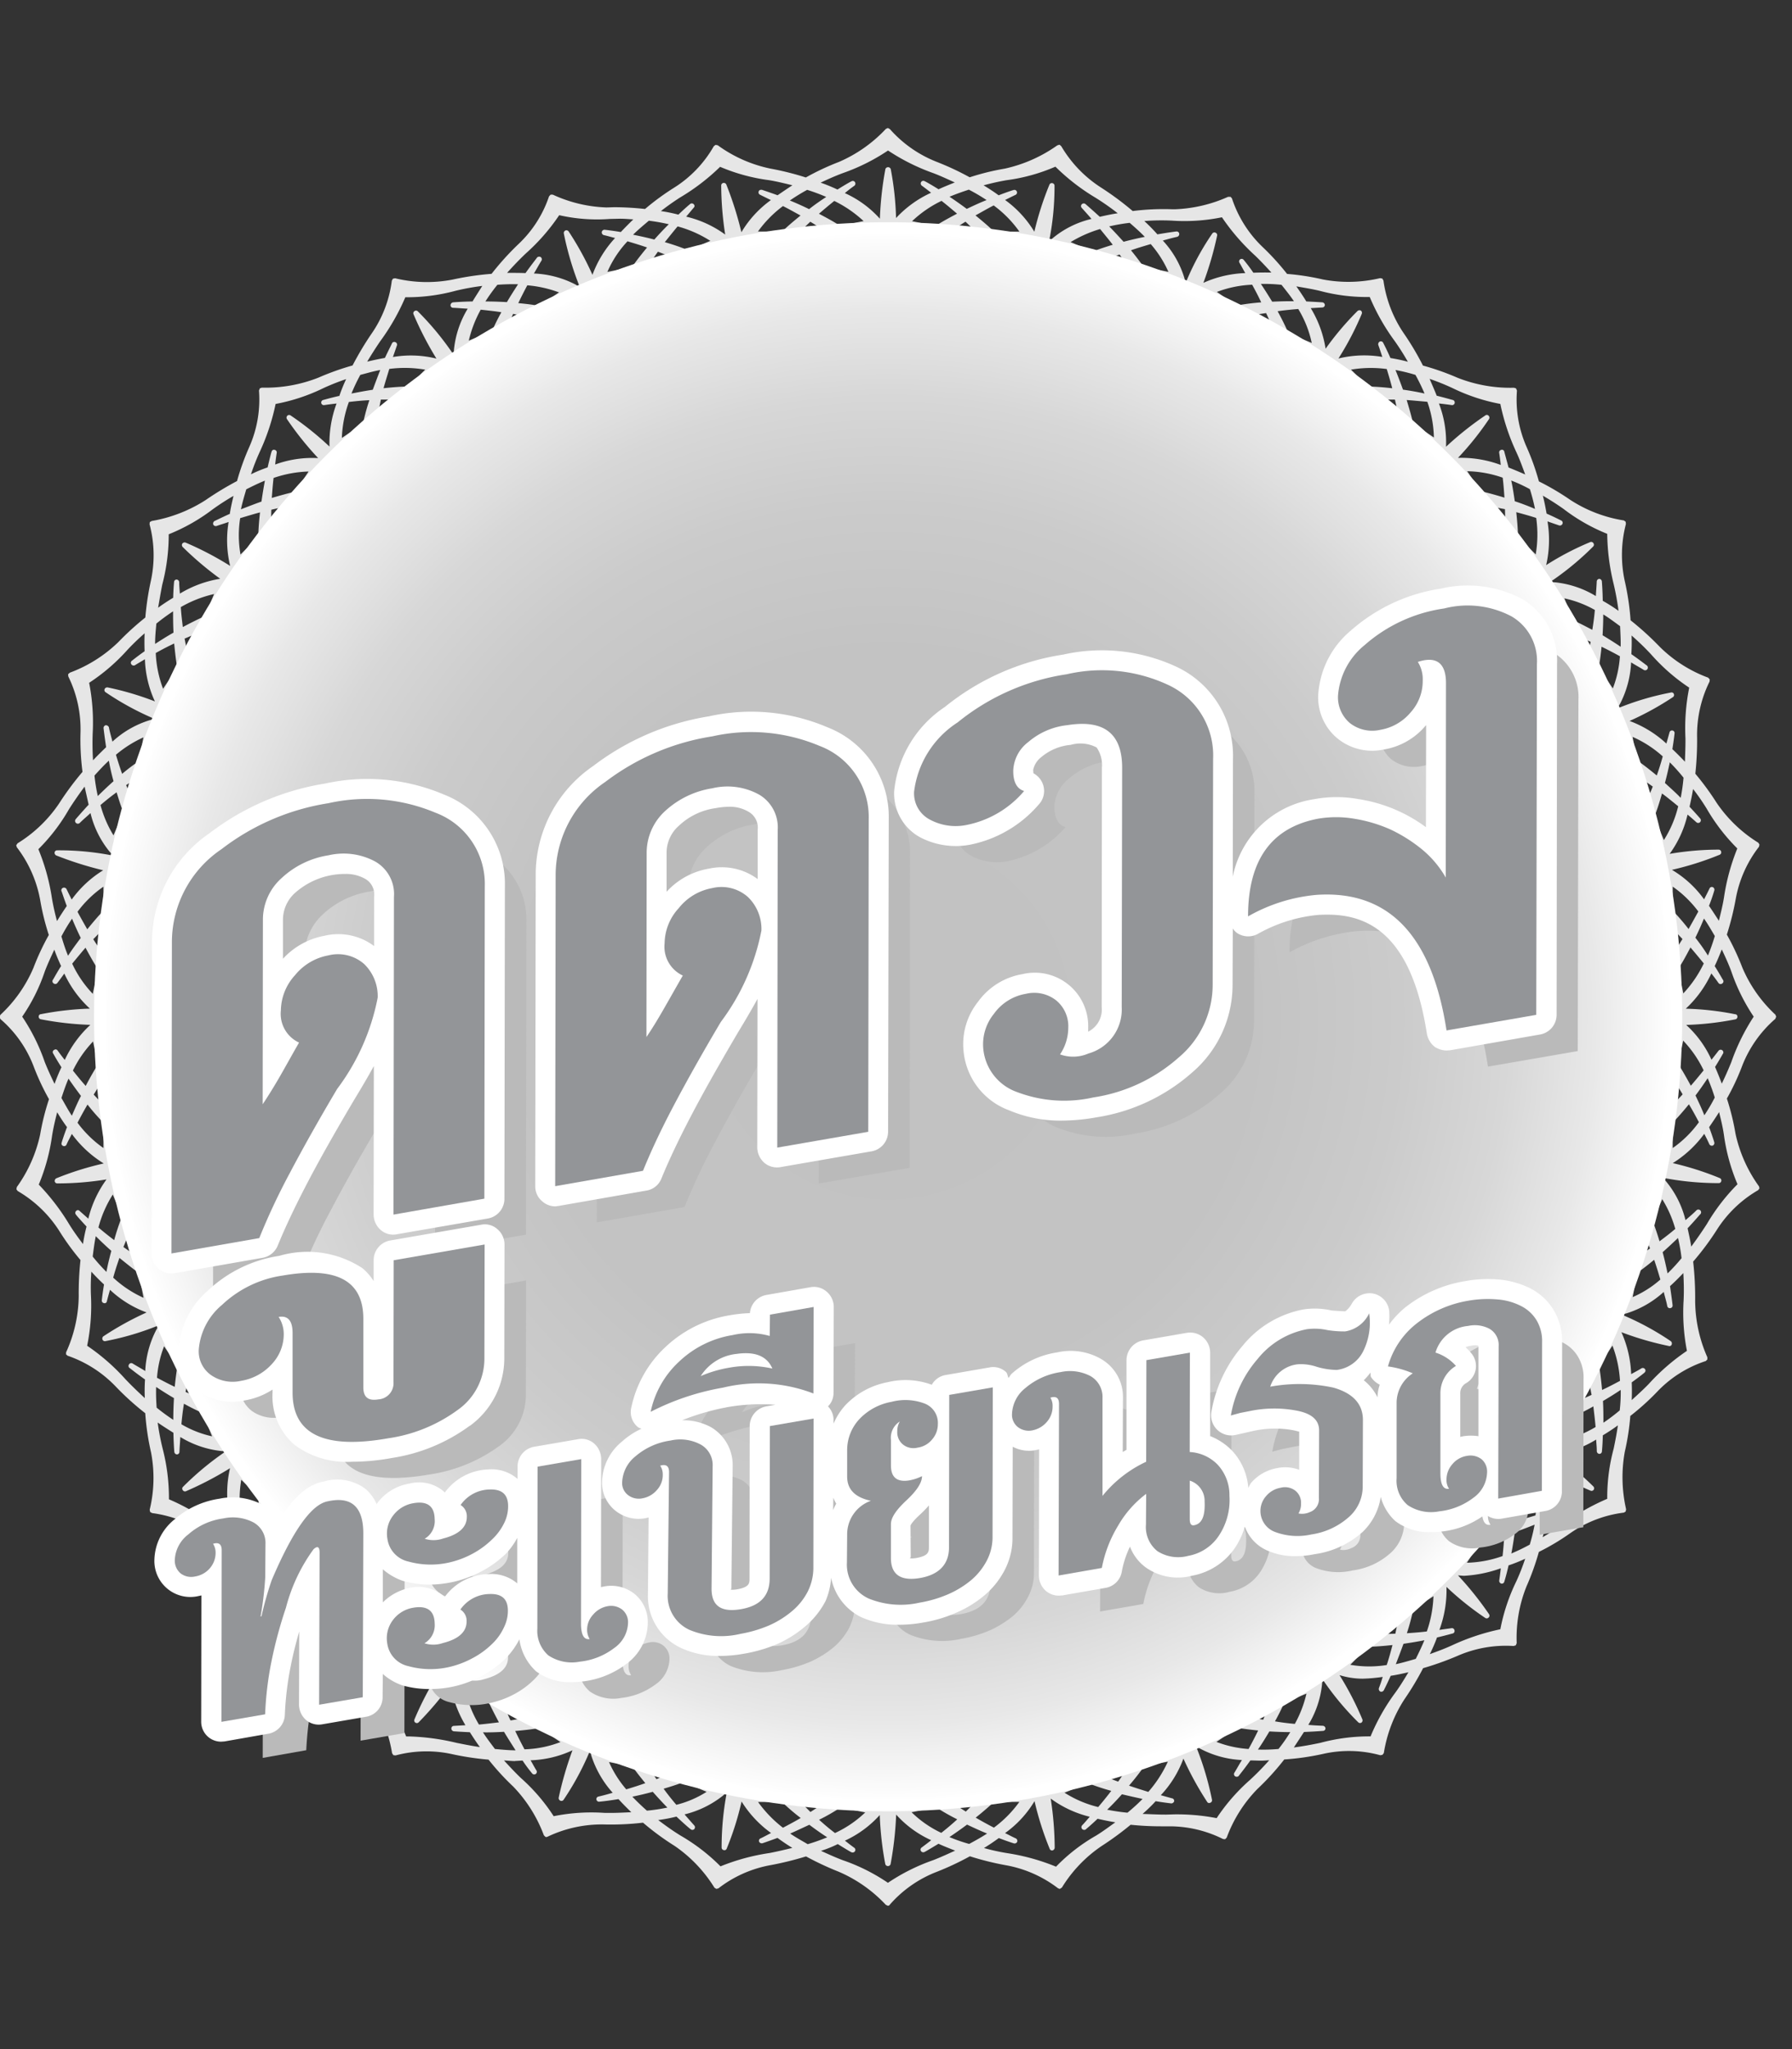 <svg xmlns="http://www.w3.org/2000/svg" xmlns:xlink="http://www.w3.org/1999/xlink" width="70" height="80" viewBox="0 0 70 80"><rect x="0" y="0" width="70" height="80" fill="#333333" stroke="none"/><defs><clipPath id="a"><rect width="70" height="80" transform="translate(1302 330)" fill="#ffdbdb"/></clipPath><radialGradient id="b" cx="0.5" cy="0.5" r="0.5" gradientTransform="translate(0)" gradientUnits="objectBoundingBox"><stop offset="0" stop-color="#c2c2c2"/><stop offset="0.467" stop-color="#c3c3c3"/><stop offset="0.654" stop-color="#cbcbcb"/><stop offset="0.791" stop-color="#d7d7d7"/><stop offset="0.903" stop-color="#e8e8e8"/><stop offset="0.999" stop-color="#fefefe"/><stop offset="1" stop-color="#fff"/></radialGradient></defs><g transform="translate(-1302 -330)" clip-path="url(#a)"><g transform="translate(1302 335)"><path d="M437.811,226.737a5.373,5.373,0,0,1-1.291-1.836,9.817,9.817,0,0,0-.606-1.291,10.809,10.809,0,0,0,.346-1.386,4.669,4.669,0,0,1,.91-2.044l.017-.087-.043-.069a5.4,5.4,0,0,1-1.629-1.559,10.648,10.648,0,0,0-.832-1.135,12.1,12.1,0,0,0,.069-1.412,4.687,4.687,0,0,1,.485-2.183l.009-.087-.061-.069a5.3,5.3,0,0,1-1.888-1.2,11.708,11.708,0,0,0-1.144-1.04,9.951,9.951,0,0,0-.225-1.524,4.785,4.785,0,0,1,.043-2.235l-.009-.087-.069-.052a5.363,5.363,0,0,1-2.1-.806,10.113,10.113,0,0,0-1.221-.719,9.393,9.393,0,0,0-.476-1.334,4.567,4.567,0,0,1-.381-2.209l-.035-.087-.078-.026a5.61,5.61,0,0,1-2.209-.39,10.119,10.119,0,0,0-1.351-.476,10.74,10.74,0,0,0-.728-1.23,4.834,4.834,0,0,1-.814-2.088l-.043-.078-.087-.017a5.373,5.373,0,0,1-2.235.052,9.576,9.576,0,0,0-1.4-.217,9.808,9.808,0,0,0-.953-1.048,4.624,4.624,0,0,1-1.2-1.9l-.052-.061h-.1a5.59,5.59,0,0,1-2.062.485h-.13a9.656,9.656,0,0,0-1.533.069,11.565,11.565,0,0,0-1.239-.918,4.813,4.813,0,0,1-1.55-1.611l-.069-.061-.087.026a5.627,5.627,0,0,1-2.053.909,9.5,9.5,0,0,0-1.369.338,10.856,10.856,0,0,0-1.282-.6,4.763,4.763,0,0,1-1.836-1.282l-.078-.043h0l-.078.035a5.477,5.477,0,0,1-1.836,1.291,9.85,9.85,0,0,0-1.291.606,11.15,11.15,0,0,0-1.386-.347,5.325,5.325,0,0,1-2.053-.909l-.087-.017-.069.052a4.6,4.6,0,0,1-1.551,1.62,9.8,9.8,0,0,0-1.135.831,11.509,11.509,0,0,0-1.17-.069c-.121,0-.234.009-.346.009a5.4,5.4,0,0,1-2.087-.5h-.087l-.061.069a4.55,4.55,0,0,1-1.213,1.88,10.732,10.732,0,0,0-1.031,1.143,11.022,11.022,0,0,0-1.524.225,5.273,5.273,0,0,1-2.244-.052l-.086.017-.043.078a4.63,4.63,0,0,1-.805,2.088,12.31,12.31,0,0,0-.728,1.221,10.237,10.237,0,0,0-1.334.476,5.629,5.629,0,0,1-2.209.39l-.078.026-.035.087a4.567,4.567,0,0,1-.381,2.209,9.657,9.657,0,0,0-.476,1.325,12.1,12.1,0,0,0-1.23.745,5.666,5.666,0,0,1-2.1.814l-.078.043-.009.087a4.681,4.681,0,0,1,.043,2.244,10.932,10.932,0,0,0-.208,1.395,10.829,10.829,0,0,0-1.048.953,5.43,5.43,0,0,1-1.9,1.2l-.069.061.008.087a4.674,4.674,0,0,1,.477,2.192,9.751,9.751,0,0,0,.078,1.533,11.58,11.58,0,0,0-.918,1.239,5.314,5.314,0,0,1-1.62,1.551l-.052.078.026.078a4.787,4.787,0,0,1,.91,2.053,9.475,9.475,0,0,0,.338,1.369,9.651,9.651,0,0,0-.6,1.282,5.369,5.369,0,0,1-1.291,1.836l-.035.078.035.087a4.582,4.582,0,0,1,1.291,1.828,9.361,9.361,0,0,0,.607,1.3,9.46,9.46,0,0,0-.347,1.386,5.47,5.47,0,0,1-.91,2.044l-.017.087.052.069a4.775,4.775,0,0,1,1.62,1.551,9.815,9.815,0,0,0,.832,1.144,12.055,12.055,0,0,0-.069,1.412,5.432,5.432,0,0,1-.494,2.192V240l.061.052a4.714,4.714,0,0,1,1.889,1.213,10.715,10.715,0,0,0,1.143,1.031,9.848,9.848,0,0,0,.225,1.525,5.254,5.254,0,0,1-.052,2.244l.018.087.078.043a4.757,4.757,0,0,1,2.088.806,10.108,10.108,0,0,0,1.221.728,10.24,10.24,0,0,0,.476,1.334,5.372,5.372,0,0,1,.381,2.209l.035.087.078.026a4.746,4.746,0,0,1,2.209.39,11.45,11.45,0,0,0,1.351.476,12.472,12.472,0,0,0,.727,1.23,5.394,5.394,0,0,1,.806,2.088l.052.078.087.009a4.656,4.656,0,0,1,2.235-.043,11.112,11.112,0,0,0,1.395.208,9.776,9.776,0,0,0,.961,1.048,5.5,5.5,0,0,1,1.2,1.906l.061.061.035.009.052-.017a4.92,4.92,0,0,1,2.183-.477,10.855,10.855,0,0,0,1.542-.069,10.388,10.388,0,0,0,1.239.91,5.449,5.449,0,0,1,1.551,1.629l.069.043h.017l.069-.018a4.678,4.678,0,0,1,2.053-.909,12.5,12.5,0,0,0,1.369-.338,11.7,11.7,0,0,0,1.282.6,5.479,5.479,0,0,1,1.836,1.291l.078.035a.082.082,0,0,0,.078-.043,4.665,4.665,0,0,1,1.836-1.282,11.093,11.093,0,0,0,1.291-.606,11.161,11.161,0,0,0,1.386.346,4.711,4.711,0,0,1,2.053.9l.061.026h.017l.078-.052a5.315,5.315,0,0,1,1.55-1.62,11.955,11.955,0,0,0,1.135-.831,11.574,11.574,0,0,0,1.178.061h.364a4.684,4.684,0,0,1,2.062.494l.052.009h.035l.061-.061a5.36,5.36,0,0,1,1.2-1.9,10.077,10.077,0,0,0,1.048-1.152,9.967,9.967,0,0,0,1.516-.217,4.59,4.59,0,0,1,2.235.052l.087-.017.052-.069a5.407,5.407,0,0,1,.806-2.1,11.192,11.192,0,0,0,.728-1.213,11.687,11.687,0,0,0,1.334-.476,4.727,4.727,0,0,1,2.2-.39l.087-.026.035-.087a5.371,5.371,0,0,1,.381-2.209,10.045,10.045,0,0,0,.485-1.351,9.079,9.079,0,0,0,1.221-.728,4.649,4.649,0,0,1,2.1-.806l.069-.043.018-.087a5.6,5.6,0,0,1-.052-2.244,9.537,9.537,0,0,0,.216-1.4,9.739,9.739,0,0,0,1.048-.944,4.568,4.568,0,0,1,1.9-1.2l.061-.061v-.087a5.516,5.516,0,0,1-.476-2.192,12.584,12.584,0,0,0-.078-1.542,10.765,10.765,0,0,0,.918-1.23,4.692,4.692,0,0,1,1.62-1.559l.052-.069-.017-.078a5.5,5.5,0,0,1-.918-2.053,9.529,9.529,0,0,0-.338-1.377,9.113,9.113,0,0,0,.6-1.282,4.663,4.663,0,0,1,1.291-1.828l.035-.087Zm-3.586,11.149a7.769,7.769,0,0,0,.13,1.975,8.261,8.261,0,0,0-1.49,1.291c-.225.234-.451.433-.667.632.009-.234.009-.468,0-.693.312-.225.494-.372.5-.381a.1.1,0,0,0,.017-.139.108.108,0,0,0-.139-.026c-.139.087-.26.147-.4.225a4.376,4.376,0,0,0-.381-1.637,12.088,12.088,0,0,0,1.845.537.09.09,0,0,0,.121-.061.115.115,0,0,0-.043-.13,10.89,10.89,0,0,0-2.166-1.135l.277-.658-.13.624a.129.129,0,0,0,.035.1l.069.026h.026l.156-.035h0a3.894,3.894,0,0,0,1.464-.84c.043.182.1.355.138.554a.1.1,0,0,0,.121.078.1.1,0,0,0,.086-.113c0-.009-.035-.3-.1-.745.173-.156.347-.329.52-.511C434.233,237.167,434.242,237.522,434.225,237.885Zm-49.9,17.03a7.918,7.918,0,0,0-.979-1.715c-.19-.269-.355-.528-.511-.8.234.061.459.1.693.147.164.346.277.563.277.572a.107.107,0,0,0,.13.043.1.1,0,0,0,.061-.13c-.061-.165-.1-.295-.156-.451a6.368,6.368,0,0,0,.78.069,2.979,2.979,0,0,0,.927-.139,12.584,12.584,0,0,0-.9,1.741.1.1,0,0,0,.035.121.1.1,0,0,0,.13-.009,13.469,13.469,0,0,0,1.248-1.473,4.448,4.448,0,0,0,.58,1.585l-.45.026a.1.1,0,0,0-.1.1.113.113,0,0,0,.1.113c.008,0,.242.017.624.035.121.191.251.39.39.58-.294-.043-.589-.1-.909-.165a8.926,8.926,0,0,0-1.871-.251ZM374.818,243.7a9.61,9.61,0,0,1-.2-1.04c.2.139.407.269.615.4.009.451.035.745.035.745a.111.111,0,0,0,.1.1h0a.1.1,0,0,0,.1-.1c.009-.217.026-.39.035-.58a3.838,3.838,0,0,0,1.594.546l.164.009h0l.087-.052.018-.1-.252-.589.4.589a11.53,11.53,0,0,0-1.906,1.542.094.094,0,0,0-.009.13.1.1,0,0,0,.121.043,13.234,13.234,0,0,0,1.724-.9,4.4,4.4,0,0,0-.052,1.706c-.147-.052-.286-.1-.451-.156a.1.1,0,0,0-.13.052.09.09,0,0,0,.043.13,5.834,5.834,0,0,0,.572.277,6.588,6.588,0,0,0,.147.693c-.26-.156-.528-.312-.8-.5a8.342,8.342,0,0,0-1.715-.988A7.674,7.674,0,0,0,374.818,243.7Zm-2.807-6.012a8.055,8.055,0,0,1,.017-.918c.156.173.32.338.494.5-.061.372-.086.606-.086.615a.1.1,0,0,0,.086.113.088.088,0,0,0,.113-.078c.043-.165.078-.294.121-.442a4.17,4.17,0,0,0,1.43.884,11.963,11.963,0,0,0-1.681.927.111.111,0,0,0-.043.13.1.1,0,0,0,.121.061,10.836,10.836,0,0,0,2.339-.728l.269.658-.355-.528a.107.107,0,0,0-.087-.043l-.087.043-.087.138a3.858,3.858,0,0,0-.442,1.629c-.156-.1-.312-.182-.494-.294a.1.1,0,0,0-.139.035.1.1,0,0,0,.018.139c.009,0,.234.19.606.45a6.782,6.782,0,0,0-.009.728c-.251-.234-.5-.468-.762-.745a8.146,8.146,0,0,0-1.49-1.3A7.8,7.8,0,0,0,372.011,237.686Zm.069-21.942a8.032,8.032,0,0,0-.139-1.966,7.583,7.583,0,0,0,1.5-1.291,9.209,9.209,0,0,1,.667-.641q-.013.351,0,.7c-.312.217-.494.372-.5.372a.1.1,0,0,0-.017.139.109.109,0,0,0,.139.035c.139-.087.26-.156.39-.234a4.227,4.227,0,0,0,.39,1.646,11.616,11.616,0,0,0-1.845-.546.111.111,0,0,0-.121.069.1.1,0,0,0,.043.121,11.122,11.122,0,0,0,2.166,1.144l-.277.65.13-.615a.119.119,0,0,0-.035-.1l-.1-.035-.156.043a3.77,3.77,0,0,0-1.464.84c-.043-.182-.1-.355-.139-.563a.131.131,0,0,0-.121-.078.11.11,0,0,0-.087.113c0,.009.035.3.1.745-.173.165-.347.338-.511.511A10.65,10.65,0,0,1,372.08,215.744Zm62.2,1.117q-.247-.26-.494-.494c.061-.372.086-.615.086-.615a.1.1,0,0,0-.086-.113.1.1,0,0,0-.113.078c-.043.156-.078.286-.121.433a4.343,4.343,0,0,0-1.438-.883,11.549,11.549,0,0,0,1.689-.927.1.1,0,0,0,.043-.121.094.094,0,0,0-.121-.061,10.78,10.78,0,0,0-2.339.728l-.269-.658.355.528a.107.107,0,0,0,.086.043.087.087,0,0,0,.087-.052l.087-.13a3.9,3.9,0,0,0,.442-1.637c.156.1.312.182.494.294a.106.106,0,0,0,.139-.026.108.108,0,0,0-.018-.147c-.008,0-.234-.182-.606-.442a6.817,6.817,0,0,0,.009-.728,10.083,10.083,0,0,1,.762.736,7.5,7.5,0,0,0,1.49,1.3,8.03,8.03,0,0,0-.147,1.975C434.3,216.273,434.285,216.567,434.277,216.862Zm-2.547,25.32a7.794,7.794,0,0,1-.641.485c0-.26,0-.546-.017-.849.251-.147.485-.294.693-.433A6.3,6.3,0,0,1,431.73,242.182Zm-57.172-.91c.208.138.442.286.693.433-.017.3-.026.589-.026.849a7.813,7.813,0,0,1-.65-.476C374.558,241.8,374.549,241.532,374.558,241.273Zm.009-29.808a7.731,7.731,0,0,1,.65-.476c0,.251,0,.528.017.831-.26.147-.5.3-.719.442C374.515,212.02,374.541,211.742,374.567,211.465Zm57.2.91c-.216-.147-.45-.295-.71-.451.017-.295.026-.563.026-.814.216.13.433.295.658.459C431.756,211.846,431.773,212.123,431.765,212.375ZM414.1,197.735l-.962-.191c-.165-.225-.329-.442-.5-.65.216-.078.476-.156.771-.243A4.29,4.29,0,0,1,414.1,197.735Zm-2.668-1.672c.19.234.355.433.494.615q-.39.117-.78.26l-.866-.364A4.877,4.877,0,0,1,411.434,196.063Zm.381,1.152c.1-.043.225-.1.381-.156l.234.346-.321-.069Zm8.68,54.876.442-.294-.381.381Zm5.3-3.959h-.035l.546-.814a9.438,9.438,0,0,0,.918-.251c-.017.243-.035.5-.069.806A4.471,4.471,0,0,1,425.8,248.133Zm1.447-2.062c.009.13.009.32,0,.546-.208.043-.4.078-.528.1l.234-.347Zm1.2.216c-.277.087-.528.156-.753.217.035-.3.06-.624.069-.944l.667-.667A4.39,4.39,0,0,1,428.438,246.288Zm-7.233,5.83.693-.7c.32-.009.65-.035.953-.069-.061.234-.13.494-.225.78A4.312,4.312,0,0,1,421.205,252.118Zm1.871-1.758c-.026.138-.069.329-.113.546-.225.009-.424.009-.554.009l.3-.312Zm1.117.459c-.286.035-.546.052-.78.069a9.593,9.593,0,0,0,.251-.927l.788-.52A4.688,4.688,0,0,1,424.194,250.818Zm.407-2.1.069.078-.442.294Zm3.837-4.574.087.061-.39.39Zm2.079-3.11c.035.139.069.329.113.546-.208.1-.39.173-.52.217l.173-.4Zm-1.057,2.339.373-.91a8.917,8.917,0,0,0,.866-.433c.026.243.061.5.087.806A4.642,4.642,0,0,1,429.461,243.369Zm1.464-2.928.52-.788a4.6,4.6,0,0,1,.295,1.377c-.26.139-.494.26-.7.355C431.011,241.073,430.976,240.761,430.924,240.441Zm-2.131,3.171.295-.433-.208.494Zm2.616-4.643-.3.451.208-.485Zm-4.79,7.147-4.167,4.158-5,3.361-5.544,2.278-5.8,1.143h-5.908l-5.9-1.161-5.527-2.313-4.92-3.292-4.175-4.175-3.344-4.989-2.278-5.553-1.152-5.8V223.87l1.161-5.891,2.322-5.544,3.283-4.9,4.175-4.175,5-3.352,5.544-2.278,5.795-1.143H406.1l5.89,1.161,5.535,2.313,4.92,3.292,4.176,4.175,3.343,4.981,2.278,5.561,1.152,5.8v5.908l-1.161,5.89-2.322,5.535Zm-12.084,9.277-.528.1.494-.2Zm-17,1.559.52.1h-.537Zm3.543,1.733c-.243-.182-.442-.355-.624-.52a7.288,7.288,0,0,0,.832-.477l.97.191A4.345,4.345,0,0,1,401.082,258.684Zm-3.015-1.213h.944a8.14,8.14,0,0,0,.728.624c-.2.121-.433.243-.693.381A4.842,4.842,0,0,1,398.068,257.471Zm2.521.078c-.113.078-.277.191-.468.312l-.39-.39h.433Zm2.244-.078v.1l-.528-.1Zm4.452,1c-.268-.138-.5-.268-.71-.39.243-.191.485-.4.719-.615h.988A4.542,4.542,0,0,1,407.284,258.476Zm-3.214-.6.962-.191a8.611,8.611,0,0,0,.823.468c-.182.165-.381.338-.624.528A4.238,4.238,0,0,1,404.071,257.878Zm2.5-.407-.381.381c-.19-.121-.347-.225-.459-.3l.424-.078Zm2.833-.641.52-.1-.5.2Zm3.907.251c-.277-.087-.528-.165-.745-.242.2-.234.4-.485.589-.754l.927-.182A4.81,4.81,0,0,1,413.314,257.081Zm-3.266.035.918-.373a9.4,9.4,0,0,0,.909.3c-.147.191-.312.4-.511.632A4.354,4.354,0,0,1,410.048,257.116Zm2.408-.892c-.078.113-.182.277-.312.459-.216-.078-.4-.156-.52-.208l.4-.165ZM391,255.072l-.442-.3.485.208Zm-13.115-10.178.667.667c.009.329.035.65.069.961-.225-.061-.476-.13-.754-.216A4.5,4.5,0,0,1,377.884,244.893Zm1.724,1.845c-.139-.026-.329-.061-.546-.113-.008-.225-.008-.416,0-.554l.3.3Zm.4.6.546.814h-.035a4.573,4.573,0,0,1-1.368-.26c-.035-.3-.052-.572-.069-.806C379.383,247.172,379.686,247.267,380.007,247.336Zm-2.131-3.179.294.442-.381-.381Zm3.379,4.106-.078.078-.294-.442Zm2.434,3.864c-.1-.286-.164-.546-.225-.78.3.035.624.061.945.069l.693.7A4.265,4.265,0,0,1,383.688,252.127Zm-1.819-2.677.78.528c.069.312.156.615.251.91-.234-.017-.494-.035-.78-.069A4.51,4.51,0,0,1,381.869,249.45Zm2.027,1.464c-.13,0-.321,0-.537-.009-.052-.208-.086-.4-.113-.528l.355.234Zm2.46,1.542.442.294-.5-.208Zm2.59,2.962c-.139-.26-.26-.5-.364-.719.312-.026.624-.061.953-.113l.814.546A4.241,4.241,0,0,1,388.946,255.418Zm-2.3-2.278.866.364c.138.295.286.581.433.858-.234.026-.494.061-.78.086A4.479,4.479,0,0,1,386.642,253.14Zm2.3,1.048c-.138.026-.329.061-.546.1-.1-.2-.165-.381-.217-.511l.4.165ZM372.5,230.955v.988a4.343,4.343,0,0,1-1.013-.988c.139-.268.269-.5.39-.71A8,8,0,0,0,372.5,230.955Zm0-7.562v.433l-.086.424c-.078-.1-.191-.268-.312-.459C372.262,223.627,372.4,223.488,372.5,223.393Zm0-1.654v.936c-.225.234-.433.485-.632.728-.113-.2-.243-.424-.381-.684A4.281,4.281,0,0,1,372.5,221.739Zm-.225,3.222-.191.962a4.335,4.335,0,0,1-.805-1.178q.286-.351.52-.624C371.951,224.407,372.107,224.684,372.28,224.961Zm.225,1.542-.1-.009.1-.528Zm0,3.734a5.284,5.284,0,0,1-.381-.381c.112-.182.216-.346.294-.451l.086.416Zm-.407-2.46.182.918c-.173.277-.329.555-.468.823-.156-.173-.32-.373-.5-.6A4.43,4.43,0,0,1,372.1,227.777Zm.918-6.575-.1.52v-.537Zm-.511,5.934v.546l-.112-.546Zm.52,5.31-.113.017v-.546Zm.719,3.673c-.122-.078-.277-.182-.459-.312.087-.208.156-.39.216-.52l.156.4Zm-.875-2.365.355.875a9.249,9.249,0,0,0-.3.91c-.182-.139-.39-.3-.615-.494A4.542,4.542,0,0,1,372.869,233.753Zm1.013,3.067.191.97a4.347,4.347,0,0,1-1.187-.788c.078-.286.165-.546.243-.771C373.371,236.43,373.622,236.638,373.882,236.82Zm-.736-3.751.1.52-.208-.494Zm1.438,5.128-.1-.52.2.485Zm11.227-36.659-.442.3.381-.381Zm-5.319,3.993h.026l-.528.788c-.312.069-.615.156-.909.242.017-.225.035-.485.069-.78A4.617,4.617,0,0,1,380.492,205.531Zm-1.429,2.036c-.008-.138-.008-.329,0-.546.217-.052.4-.087.528-.1l-.234.347Zm-1.221-.216c.294-.087.546-.165.779-.225-.035.312-.061.624-.069.944l-.693.7A4.3,4.3,0,0,1,377.841,207.35Zm7.233-5.8-.667.658c-.329.009-.65.035-.962.069.061-.225.139-.468.225-.754A4.7,4.7,0,0,1,385.074,201.555Zm-1.845,1.715c.026-.13.069-.321.112-.546h.554l-.3.3Zm-1.144-.451c.294-.035.563-.061.806-.069-.1.294-.182.607-.251.918l-.823.554A4.548,4.548,0,0,1,382.086,202.82Zm-.381,2.1-.07-.069.442-.3Zm-3.838,4.574-.086-.061.39-.39Zm-2.079,3.11c-.035-.13-.069-.32-.113-.546.208-.087.39-.165.52-.217l-.173.407Zm1.039-2.287-.364.866c-.294.13-.581.277-.858.424-.026-.225-.061-.485-.078-.779A4.638,4.638,0,0,1,376.827,210.313Zm-1.447,2.885-.546.814a4.466,4.466,0,0,1-.286-1.395c.26-.147.5-.269.719-.372C375.294,212.557,375.329,212.877,375.381,213.2Zm2.131-3.179-.294.442.208-.494Zm-2.616,4.643.3-.442-.208.485Zm16.874-16.415.528-.1-.494.2Zm17-1.568-.52-.1h.537Zm-3.526-1.715c.234.182.433.355.606.5-.277.147-.563.3-.84.476l-.918-.182A4.5,4.5,0,0,1,405.24,194.963Zm3.041,1.2h-.988c-.234-.225-.485-.433-.727-.632.208-.113.442-.251.71-.39A4.471,4.471,0,0,1,408.281,196.167Zm-2.564-.087c.113-.078.269-.182.459-.3.165.156.3.294.4.39h-.424Zm-2.243.087v-.1l.528.1Zm-4.435-1c.26.13.485.26.693.372-.243.2-.485.4-.719.624h-.944A4.557,4.557,0,0,1,399.038,195.171Zm3.162.589-.927.182c-.268-.173-.546-.321-.823-.468.173-.147.373-.32.6-.5A4.712,4.712,0,0,1,402.2,195.76Zm-2.469.407c.086-.1.225-.234.381-.381.19.113.346.217.459.294l-.424.087Zm-2.833.641-.52.1.5-.208Zm-3.933-.26c.294.087.546.165.771.243-.2.242-.4.494-.589.762l-.961.191A4.149,4.149,0,0,1,392.966,196.548Zm3.248-.017-.875.364a9.423,9.423,0,0,0-.909-.312c.147-.182.312-.39.5-.615A4.59,4.59,0,0,1,396.214,196.531Zm-2.365.884c.078-.121.182-.277.312-.459.208.078.39.156.52.208l-.4.165Zm21.457,1.152.442.294-.485-.2ZM426.7,206.9c.13.017.329.061.546.1.009.225.009.425,0,.563l-.3-.312Zm1.75,1.871-.693-.7c-.009-.321-.035-.641-.069-.953.225.061.485.13.779.225A4.608,4.608,0,0,1,428.447,208.771ZM426.3,206.3l-.528-.78h.035a4.441,4.441,0,0,1,1.351.251c.035.286.052.546.069.78C426.922,206.458,426.619,206.371,426.3,206.3Zm2.131,3.17-.294-.433.381.381Zm-3.378-4.106.069-.069.294.433Zm-2.425-3.838c.086.277.156.528.216.754-.312-.035-.624-.061-.944-.069l-.667-.658A4.64,4.64,0,0,1,422.626,201.529Zm1.845,2.677-.814-.546c-.069-.312-.165-.624-.251-.918.234.017.5.043.806.069A4.47,4.47,0,0,1,424.471,204.206Zm-2.062-1.481h.537c.052.217.087.407.113.537l-.355-.242Zm-2.46-1.551-.442-.295.494.208Zm-2.582-2.937c.139.251.26.485.356.693a9.233,9.233,0,0,0-.953.121l-.779-.528A4.361,4.361,0,0,1,417.367,198.238Zm2.331,2.278-.91-.381c-.13-.3-.277-.589-.424-.858.234-.035.5-.061.806-.087A4.2,4.2,0,0,1,419.7,200.516Zm-2.331-1.066c.13-.035.33-.069.546-.1.1.2.165.381.216.511l-.407-.173ZM433.8,222.674v-.936a4.378,4.378,0,0,1,1,.97c-.138.251-.268.485-.381.684A9.483,9.483,0,0,0,433.8,222.674Zm.693,1.438q.234.273.52.624a4.61,4.61,0,0,1-.8,1.17l-.19-.97C434.2,224.667,434.346,224.389,434.493,224.112Zm-.693-.719c.1.1.234.234.381.39-.113.182-.216.347-.294.451l-.087-.416Zm0,6.843v-.424l.087-.433c.078.113.191.277.3.468A5.408,5.408,0,0,1,433.8,230.237Zm0,1.706v-.988c.225-.234.433-.476.632-.719q.182.3.39.7A4.286,4.286,0,0,1,433.8,231.943Zm.225-3.266.182-.927a4.414,4.414,0,0,1,.8,1.161c-.182.225-.347.424-.5.6C434.355,229.232,434.2,228.955,434.025,228.677Zm-.121-1.542-.1.528v-.528Zm-.624-5.951.112-.017v.554Zm-.719-3.664c.113.069.277.182.459.312-.078.2-.156.381-.216.511l-.165-.407Zm.893,2.4-.373-.91c.121-.3.216-.615.3-.909.191.138.4.312.633.5A4.386,4.386,0,0,1,433.454,219.92Zm-1.04-3.11-.182-.918a4.389,4.389,0,0,1,1.178.762c-.078.286-.156.528-.234.745C432.934,217.2,432.683,217,432.414,216.81Zm.745,3.751-.1-.52.208.5Zm-1.438-5.128.1.528-.2-.494Zm1.568,17,.1-.52v.537Zm.511-5.925v-.555l.113.546Zm-9.2-21.587-.381-.381.459.3Zm-3.664-3.075-.459-.312.061-.086Zm-18.1-5.674h-.546l.546-.113Zm-4.782.416-.528.1-.018-.1Zm-16.8,8.784-.39.39.312-.468Zm.45,43.347.381.39-.459-.312Zm3.664,3.084.459.3-.061.1Zm18.1,5.674h.546l-.546.1Zm4.781-.416.528-.1.018.1Zm16.8-8.792.381-.381-.3.459Zm9.633-24.532q.195-.4.338-.754c.147.208.286.45.424.684a7.7,7.7,0,0,1-.269.762C435.039,224.208,434.875,223.974,434.684,223.731Zm-.572-5.466c-.173-.182-.39-.373-.615-.58.078-.286.139-.563.19-.806a7.262,7.262,0,0,1,.537.6A7.139,7.139,0,0,1,434.112,218.265Zm-3.092-5.9c.208.1.45.225.719.373a4.243,4.243,0,0,1-.277,1.256l-.546-.814C430.959,212.9,430.994,212.634,431.02,212.366Zm-.26-1.429c-.026.286-.061.546-.1.771-.234-.121-.476-.251-.728-.364l-.364-.866A4.231,4.231,0,0,1,430.76,210.937Zm-.554,1.074.39.165-.087.407-.182-.268Zm-2.573-5.319c-.043-.294-.086-.572-.139-.814a6.023,6.023,0,0,1,.728.338,7.207,7.207,0,0,1,.2.771C428.187,206.891,427.919,206.787,427.633,206.692Zm-4.366-4.357c-.1-.277-.2-.537-.294-.771a6.777,6.777,0,0,1,.779.19,7.944,7.944,0,0,1,.355.728C423.856,202.43,423.57,202.378,423.267,202.335Zm-5.111-3.439c-.156-.251-.3-.485-.442-.693a6.377,6.377,0,0,1,.806.035c.173.217.346.433.485.641C418.745,198.878,418.459,198.887,418.156,198.9Zm-4.981-2.53c-.26.052-.528.113-.823.191-.2-.217-.381-.416-.563-.6a7.243,7.243,0,0,1,.8-.139C412.794,196,413,196.185,413.175,196.366Zm-6.947-1.091c-.234-.173-.468-.338-.676-.476.234-.1.494-.19.754-.277a7.3,7.3,0,0,1,.693.407C406.765,195.024,406.5,195.145,406.228,195.275Zm-6.159.009q-.4-.195-.754-.338a7.376,7.376,0,0,1,.676-.416,7.469,7.469,0,0,1,.745.277C400.528,194.946,400.3,195.1,400.069,195.284Zm-6.046,1.187c-.294-.078-.581-.138-.832-.19.182-.182.4-.364.615-.546a7.331,7.331,0,0,1,.78.138C394.412,196.046,394.213,196.254,394.023,196.47Zm-5.319,2.486c.1-.208.217-.442.355-.7a4.655,4.655,0,0,1,1.239.277l-.788.528C389.241,199.008,388.972,198.983,388.7,198.956Zm-1.464.251c.312.035.572.061.806.1q-.195.351-.364.728l-.909.381A4.647,4.647,0,0,1,387.24,199.208Zm1.109.554c.035-.1.086-.234.156-.39l.416.087-.277.182Zm.346-1.542c-.139.217-.286.442-.433.693-.3-.017-.58-.026-.84-.026a7.11,7.11,0,0,1,.468-.65C388.166,198.22,388.435,198.212,388.695,198.22Zm-5.674,4.115c-.3.043-.58.1-.831.147a6.867,6.867,0,0,1,.346-.728c.269-.069.528-.147.779-.19C383.22,201.8,383.125,202.058,383.021,202.335Zm-4.348,4.366c-.286.1-.554.208-.8.3.052-.251.13-.511.208-.78.242-.121.485-.242.728-.338C378.759,206.138,378.716,206.406,378.673,206.7Zm-4.609,9.208-.182.927a7.486,7.486,0,0,0-.65.494c-.078-.216-.156-.459-.242-.745A4.584,4.584,0,0,1,374.064,215.909Zm-1.68,2.642c.234-.2.442-.364.632-.5.078.251.156.511.26.771l-.381.91A4.445,4.445,0,0,1,372.384,218.551Zm1.17-.4-.165-.381.356-.234-.069.312Zm-.84-1.334a7.976,7.976,0,0,0,.182.8c-.225.2-.433.4-.615.58a7.074,7.074,0,0,1-.13-.8C372.34,217.191,372.522,216.992,372.713,216.819Zm-1.1,6.921c-.182.243-.355.476-.494.693-.1-.234-.182-.494-.26-.754a6.683,6.683,0,0,1,.416-.693Q371.418,223.337,371.613,223.74Zm.009,6.168c-.139.269-.251.537-.355.771-.138-.208-.269-.451-.407-.693.087-.26.173-.52.277-.754C371.275,229.439,371.439,229.665,371.621,229.907Zm.58,5.475c.182.182.381.372.607.572-.078.294-.147.572-.191.823a7.315,7.315,0,0,1-.537-.6C372.115,235.9,372.15,235.633,372.2,235.382Zm3.084,5.882c-.208-.1-.433-.216-.693-.355a4.22,4.22,0,0,1,.277-1.23l.52.78C375.346,240.727,375.312,241,375.285,241.264Zm.26,1.464c.026-.3.061-.572.1-.806q.351.195.728.364l.372.91A4.066,4.066,0,0,1,375.546,242.728Zm.554-1.1-.39-.165c.026-.165.06-.3.087-.407l.173.26Zm2.573,5.319c.043.3.1.58.147.832a6.112,6.112,0,0,1-.728-.347,6.761,6.761,0,0,1-.19-.78C378.136,246.747,378.4,246.851,378.673,246.946Zm4.366,4.349a8.088,8.088,0,0,0,.3.8,6.874,6.874,0,0,1-.779-.2,6.068,6.068,0,0,1-.338-.736C382.467,251.208,382.744,251.26,383.038,251.295Zm5.111,3.439c.156.26.312.5.45.719-.251,0-.528-.026-.806-.052-.164-.217-.329-.433-.467-.65C387.577,254.76,387.855,254.751,388.149,254.734Zm4.1,1.178.918.182c.164.225.329.433.5.641-.216.078-.459.156-.745.242A4.274,4.274,0,0,1,392.247,255.912Zm2.633,1.672c-.2-.234-.364-.442-.5-.632.26-.078.52-.156.779-.26l.9.381A3.965,3.965,0,0,1,394.88,257.584Zm-.39-1.169-.39.165-.225-.346.312.061Zm-1.334.849c.251-.052.511-.113.8-.191.2.225.39.433.571.615a6.99,6.99,0,0,1-.8.121Q393.416,257.536,393.156,257.263Zm6.921,1.1c.243.182.477.347.693.485a7.814,7.814,0,0,1-.762.269c-.234-.139-.476-.269-.684-.416C399.558,258.606,399.809,258.485,400.077,258.363Zm6.159-.009c.277.13.537.251.779.346-.208.139-.459.277-.7.407a6.209,6.209,0,0,1-.771-.268C405.76,258.7,405.994,258.537,406.237,258.355Zm5.466-.58c.182-.173.381-.381.581-.606.286.069.563.13.805.182a7.113,7.113,0,0,1-.589.537A7.689,7.689,0,0,1,411.7,257.774Zm5.9-3.093c-.1.208-.225.451-.372.719a4.243,4.243,0,0,1-1.256-.277l.814-.546C417.065,254.621,417.333,254.656,417.6,254.682Zm1.438-.26c-.294-.026-.555-.061-.779-.1q.195-.351.364-.728l.866-.355A4.562,4.562,0,0,1,419.04,254.422Zm-1.083-.546-.156.381c-.173-.026-.312-.061-.416-.078l.269-.182Zm-.364,1.55c.147-.208.294-.45.45-.71.294.017.563.026.815.026a6.065,6.065,0,0,1-.459.658A6.377,6.377,0,0,1,417.593,255.427Zm5.691-4.132c.286-.043.563-.087.814-.139-.1.242-.216.485-.338.728-.269.078-.537.156-.779.208C423.076,251.849,423.18,251.581,423.284,251.295Zm4.348-4.357c.277-.1.537-.2.771-.294a7.275,7.275,0,0,1-.19.779,7.766,7.766,0,0,1-.719.347C427.546,247.518,427.589,247.232,427.633,246.938Zm4.6-9.173.191-.962c.225-.156.442-.329.65-.5.078.225.156.476.242.771A4.071,4.071,0,0,1,432.232,237.764ZM433.9,235.1c-.225.191-.433.347-.615.485-.078-.26-.165-.52-.26-.771l.364-.875A4.48,4.48,0,0,1,433.9,235.1Zm-1.152.372.165.39c-.138.1-.26.173-.355.234l.07-.321Zm.849,1.36c-.052-.251-.113-.528-.191-.823.216-.19.416-.381.6-.554a6.78,6.78,0,0,1,.139.788A7.313,7.313,0,0,1,433.6,236.837Zm1.091-6.939c.182-.243.338-.468.477-.676a7.636,7.636,0,0,1,.277.754,6.6,6.6,0,0,1-.407.693C434.944,230.436,434.822,230.167,434.693,229.9Zm.528-7.406a6.326,6.326,0,0,0,.208-.6.107.107,0,0,0-.061-.13.1.1,0,0,0-.13.061c-.069.147-.139.277-.208.416a4.154,4.154,0,0,0-1.256-1.152,11.834,11.834,0,0,0,1.863-.589.1.1,0,0,0,.061-.113.1.1,0,0,0-.1-.087h0a11.492,11.492,0,0,0-1.914.165,4.2,4.2,0,0,0,.7-1.533c.121.1.225.191.346.3a.106.106,0,0,0,.139,0,.107.107,0,0,0,.009-.147s-.156-.182-.416-.459c.052-.234.1-.459.138-.693a8.41,8.41,0,0,1,.528.762,7.462,7.462,0,0,0,1.2,1.559,8.324,8.324,0,0,0-.52,1.906c-.052.329-.13.624-.2.918C435.481,222.882,435.351,222.683,435.221,222.492Zm-4.149-11.911c-.009-.45-.035-.745-.035-.754a.11.11,0,0,0-.1-.1h0a.106.106,0,0,0-.1.1c-.009.208-.026.39-.035.572a3.814,3.814,0,0,0-1.594-.537l-.164-.009h0l-.087.043-.017.1.242.589-.39-.589a11.221,11.221,0,0,0,1.906-1.533.1.1,0,0,0,.008-.13.1.1,0,0,0-.121-.043,10.982,10.982,0,0,0-1.724.9,4.4,4.4,0,0,0,.052-1.707c.147.052.286.1.45.156a.108.108,0,0,0,.13-.052.1.1,0,0,0-.043-.139c-.009,0-.216-.113-.572-.269-.043-.243-.086-.468-.147-.7.269.156.528.321.8.511a7.2,7.2,0,0,0,1.715.979,8.6,8.6,0,0,0,.251,1.958,10.334,10.334,0,0,1,.191,1.048A6.619,6.619,0,0,0,431.072,210.582Zm-3.681-5.206c-.1-.373-.165-.606-.165-.615a.091.091,0,0,0-.121-.069.1.1,0,0,0-.078.121c.026.173.044.312.061.468a4.408,4.408,0,0,0-1.672-.277,11.576,11.576,0,0,0,1.213-1.516.106.106,0,0,0-.017-.13.094.094,0,0,0-.13-.009,12.6,12.6,0,0,0-1.533,1.221,4.193,4.193,0,0,0-.277-1.689c.165.017.312.035.494.061a.1.1,0,0,0,.043-.2c-.009,0-.243-.069-.624-.165-.087-.225-.182-.433-.277-.658a9.389,9.389,0,0,1,.883.355,7.323,7.323,0,0,0,1.88.624,8.553,8.553,0,0,0,.624,1.88c.139.3.242.589.347.875C427.815,205.549,427.607,205.462,427.39,205.375Zm-4.617-4.279c-.156-.355-.277-.58-.277-.58a.1.1,0,0,0-.139-.052.119.119,0,0,0-.052.139c.061.165.1.3.156.459a4.266,4.266,0,0,0-1.715.061,11.6,11.6,0,0,0,.91-1.741.111.111,0,0,0-.035-.13.118.118,0,0,0-.13.017,11.4,11.4,0,0,0-1.247,1.473,4.33,4.33,0,0,0-.58-1.585l.451-.026a.1.1,0,0,0,.1-.1.111.111,0,0,0-.1-.1c-.009,0-.243-.017-.624-.035-.121-.2-.251-.39-.39-.589.294.052.6.1.909.173a7.064,7.064,0,0,0,1.958.242,8.376,8.376,0,0,0,.979,1.724,9.518,9.518,0,0,1,.511.806C423.232,201.183,423.007,201.139,422.773,201.1Zm-5.354-3.326a6.16,6.16,0,0,0-.372-.494.1.1,0,0,0-.165.113c.087.147.147.269.225.4a4.342,4.342,0,0,0-1.637.381,13.161,13.161,0,0,0,.537-1.845.1.1,0,0,0-.061-.113.1.1,0,0,0-.13.035,10.208,10.208,0,0,0-1.135,2.174l-.658-.277.624.121h.018l.078-.035a.092.092,0,0,0,.026-.1l-.043-.156a3.746,3.746,0,0,0-.84-1.455c.182-.052.355-.1.563-.147a.113.113,0,0,0,.078-.121.1.1,0,0,0-.1-.087h-.008c-.009,0-.3.035-.745.113a7.211,7.211,0,0,0-.511-.52,8.621,8.621,0,0,1,1.066-.017,7.307,7.307,0,0,0,1.966-.13,8.4,8.4,0,0,0,1.3,1.5c.234.225.433.442.632.658Q417.77,197.757,417.42,197.77Zm-6-2.183c-.329-.3-.554-.494-.563-.5a.107.107,0,0,0-.138.017.1.1,0,0,0,0,.138c.138.156.26.286.381.433a3.667,3.667,0,0,0-1.507.745l-.121.1a.1.1,0,0,0-.035.1.1.1,0,0,0,.061.078l.589.243-.7-.13a10.74,10.74,0,0,0,.269-2.434.1.1,0,0,0-.087-.1.1.1,0,0,0-.112.061,12.059,12.059,0,0,0-.589,1.836,4.2,4.2,0,0,0-1.143-1.239c.139-.069.26-.13.407-.2a.1.1,0,0,0,.052-.13.1.1,0,0,0-.121-.061c-.009,0-.234.069-.589.208-.19-.139-.39-.269-.589-.39.294-.078.589-.147.9-.2a7.128,7.128,0,0,0,1.906-.528,8.2,8.2,0,0,0,1.568,1.213,10.046,10.046,0,0,1,.866.606C411.884,195.483,411.642,195.535,411.417,195.587Zm-6.3-1.074c-.32-.2-.528-.312-.537-.312a.1.1,0,0,0-.138.035.108.108,0,0,0,.026.139c.138.1.242.182.364.277a4.292,4.292,0,0,0-1.369.988,11.646,11.646,0,0,0-.208-1.914.111.111,0,0,0-.208,0,13.254,13.254,0,0,0-.216,1.94,4.1,4.1,0,0,0-1.369-1c.121-.1.234-.19.372-.286a.108.108,0,0,0,.026-.139.1.1,0,0,0-.139-.035c-.008,0-.216.113-.546.321-.216-.1-.433-.191-.658-.269.277-.13.563-.26.866-.372a7.77,7.77,0,0,0,1.767-.883,8.074,8.074,0,0,0,1.767.883c.3.113.571.243.84.364C405.543,194.331,405.327,194.417,405.119,194.513Zm-6.289.234c-.364-.13-.6-.208-.6-.208-.061-.009-.113.008-.13.061a.1.1,0,0,0,.052.13c.156.078.277.138.425.208a4.159,4.159,0,0,0-1.153,1.256,13.512,13.512,0,0,0-.589-1.862.105.105,0,0,0-.122-.061.1.1,0,0,0-.078.1,12.837,12.837,0,0,0,.156,1.914,4.218,4.218,0,0,0-1.525-.7c.1-.113.182-.217.294-.347a.09.09,0,0,0,0-.138.1.1,0,0,0-.138-.009s-.191.156-.459.416a6.436,6.436,0,0,0-.684-.139c.234-.182.476-.355.745-.528a8.283,8.283,0,0,0,1.568-1.2,7.258,7.258,0,0,0,1.906.52c.32.052.624.13.918.2C399.211,194.487,399.021,194.617,398.83,194.747Zm-6.124,1.438c-.372-.061-.615-.087-.615-.087a.108.108,0,0,0-.121.087.112.112,0,0,0,.078.121c.164.035.294.078.442.113a4.291,4.291,0,0,0-.884,1.438,11.984,11.984,0,0,0-.927-1.689.107.107,0,0,0-.13-.043.111.111,0,0,0-.061.121,11.966,11.966,0,0,0,.728,2.339l-.65.269.52-.355a.1.1,0,0,0,.052-.087.114.114,0,0,0-.052-.087l-.138-.087a3.861,3.861,0,0,0-1.629-.433c.1-.165.182-.321.294-.5a.108.108,0,0,0-.026-.139.118.118,0,0,0-.147.017c0,.009-.191.243-.45.606-.234-.009-.476-.009-.719-.009.225-.251.459-.5.736-.762a7.851,7.851,0,0,0,1.3-1.49,6.666,6.666,0,0,0,1.975.147l.4-.009c.182,0,.346.017.52.026Q392.939,195.938,392.706,196.185Zm-5.8,2.711c-.442.009-.736.035-.745.035a.12.12,0,0,0-.1.113.1.1,0,0,0,.1.1c.208.009.381.026.572.035a3.8,3.8,0,0,0-.537,1.6l-.009.156a.076.076,0,0,0,.043.087l.061.026.035-.009.589-.243-.589.4a11.331,11.331,0,0,0-1.542-1.914.1.1,0,0,0-.13-.009.1.1,0,0,0-.035.13,13.009,13.009,0,0,0,.892,1.724,4.171,4.171,0,0,0-1.7-.061c.052-.147.1-.286.156-.451a.1.1,0,0,0-.061-.13.1.1,0,0,0-.13.043c0,.009-.113.225-.277.572-.234.043-.45.087-.693.147.156-.26.32-.52.511-.8a8.6,8.6,0,0,0,.979-1.715,7.262,7.262,0,0,0,1.958-.251,9.213,9.213,0,0,1,1.048-.191C387.17,198.489,387.041,198.688,386.911,198.9Zm-5.2,3.69c-.381.087-.606.156-.615.156a.1.1,0,0,0,.043.2c.173-.026.32-.043.476-.061a4.448,4.448,0,0,0-.277,1.68,12.053,12.053,0,0,0-1.516-1.213.1.1,0,0,0-.13.009.106.106,0,0,0-.017.13,12.369,12.369,0,0,0,1.221,1.525,4.2,4.2,0,0,0-1.68.251c.018-.147.035-.286.061-.451a.1.1,0,0,0-.078-.121.092.092,0,0,0-.121.069c-.009.009-.069.242-.156.615a5.41,5.41,0,0,0-.65.269,8.552,8.552,0,0,1,.338-.866,8.571,8.571,0,0,0,.624-1.88,7.323,7.323,0,0,0,1.88-.624,9.174,9.174,0,0,1,.875-.346A6.291,6.291,0,0,0,381.713,202.586Zm-4.279,4.608c-.364.165-.581.277-.589.277a.119.119,0,0,0-.043.139.112.112,0,0,0,.13.052c.173-.061.312-.1.468-.156a4.267,4.267,0,0,0,.061,1.715,12.443,12.443,0,0,0-1.741-.91.111.111,0,0,0-.13.043.107.107,0,0,0,.018.13,12.666,12.666,0,0,0,1.464,1.239,4.352,4.352,0,0,0-1.576.58c-.009-.147-.026-.286-.026-.45a.111.111,0,0,0-.1-.1h0a.1.1,0,0,0-.1.087c0,.009-.026.251-.035.624-.2.121-.4.251-.589.39.052-.294.1-.589.164-.91a7.677,7.677,0,0,0,.251-1.958,7.353,7.353,0,0,0,1.724-.979q.4-.286.806-.52C377.521,206.735,377.469,206.961,377.434,207.194Zm-5.509,11.356c-.3.329-.494.554-.5.563a.105.105,0,0,0,.009.139.108.108,0,0,0,.147.009c.147-.147.286-.26.424-.39a3.773,3.773,0,0,0,.754,1.516l.1.113.078.035h.018a.11.11,0,0,0,.078-.061l.243-.589-.139.7a10.724,10.724,0,0,0-2.434-.26h0a.1.1,0,0,0-.1.078.116.116,0,0,0,.061.121,13.645,13.645,0,0,0,1.836.58,4.281,4.281,0,0,0-1.23,1.143c-.069-.139-.13-.26-.2-.407a.113.113,0,0,0-.139-.052.107.107,0,0,0-.061.13c.009,0,.078.234.208.58-.13.191-.26.39-.381.589a9.179,9.179,0,0,1-.2-.9,8.189,8.189,0,0,0-.528-1.906,7.324,7.324,0,0,0,1.2-1.568c.2-.312.4-.6.606-.875C371.82,218.083,371.873,218.317,371.924,218.551Zm-1.074,6.3c-.2.321-.312.537-.32.537a.1.1,0,0,0,.043.139.1.1,0,0,0,.139-.026c.1-.13.182-.243.269-.364a4.3,4.3,0,0,0,1,1.369,11.789,11.789,0,0,0-1.914.217.089.089,0,0,0-.086.1.1.1,0,0,0,.086.1,12.185,12.185,0,0,0,1.932.217,4.349,4.349,0,0,0-1,1.369c-.1-.121-.182-.234-.277-.364a.093.093,0,0,0-.139-.026.094.094,0,0,0-.043.13c.009.009.122.225.329.546a6.907,6.907,0,0,0-.269.65c-.13-.268-.26-.546-.381-.849a7.633,7.633,0,0,0-.883-1.776,7.036,7.036,0,0,0,.883-1.767c.112-.294.243-.572.372-.849C370.66,224.424,370.755,224.641,370.85,224.848Zm.234,6.289c-.138.364-.208.6-.208.606a.094.094,0,0,0,.061.121.1.1,0,0,0,.13-.052c.069-.156.139-.277.208-.416a4.375,4.375,0,0,0,1.247,1.152,11.831,11.831,0,0,0-1.854.58.116.116,0,0,0-.061.121.1.1,0,0,0,.1.078h0a11.891,11.891,0,0,0,1.923-.156,4.344,4.344,0,0,0-.711,1.533c-.112-.1-.216-.191-.338-.3a.09.09,0,0,0-.139,0,.1.1,0,0,0-.008.139c0,.009.156.191.416.468a5.992,5.992,0,0,0-.139.684c-.182-.242-.355-.476-.528-.754a8.676,8.676,0,0,0-1.2-1.568,7.675,7.675,0,0,0,.52-1.906c.052-.321.121-.615.2-.918A6.993,6.993,0,0,0,371.084,231.138Zm7.831,17.117c.087.381.156.615.156.615a.117.117,0,0,0,.13.078.113.113,0,0,0,.078-.121c-.026-.173-.043-.312-.061-.468a4.807,4.807,0,0,0,1.455.3l.208-.017a12.228,12.228,0,0,0-1.2,1.5.1.1,0,0,0,.017.13.1.1,0,0,0,.13.017,11.844,11.844,0,0,0,1.533-1.23,4.184,4.184,0,0,0,.269,1.7c-.156-.026-.3-.035-.485-.069a.1.1,0,0,0-.113.087.1.1,0,0,0,.069.121c.009,0,.242.069.624.156.087.225.173.433.277.658-.286-.1-.581-.217-.884-.355a8.711,8.711,0,0,0-1.88-.624,7.482,7.482,0,0,0-.624-1.871c-.139-.294-.242-.58-.346-.866C378.482,248.09,378.7,248.168,378.915,248.254Zm9.667,7.623.3-.017a5.537,5.537,0,0,0,.372.5.1.1,0,0,0,.165-.121c-.087-.139-.147-.26-.225-.39a4.176,4.176,0,0,0,1.637-.39,13.555,13.555,0,0,0-.537,1.845.111.111,0,0,0,.061.121.1.1,0,0,0,.13-.035,10.842,10.842,0,0,0,1.135-2.174l.658.277-.624-.121a.082.082,0,0,0-.1.026.1.1,0,0,0-.026.1l.035.156a4.009,4.009,0,0,0,.84,1.464c-.182.052-.347.1-.554.147a.1.1,0,0,0,.035.2c.008,0,.3-.026.745-.1.156.173.329.346.5.511-.338.017-.684.035-1.057.026a7.474,7.474,0,0,0-1.975.13,7.283,7.283,0,0,0-1.291-1.5c-.234-.225-.442-.451-.65-.676C388.314,255.86,388.444,255.877,388.582,255.877Zm6.306,2.166c.33.312.555.5.563.5a.1.1,0,0,0,.139-.009.105.105,0,0,0,0-.139c-.139-.156-.26-.294-.381-.433a3.878,3.878,0,0,0,1.516-.745l.113-.113a.13.13,0,0,0,.035-.1.122.122,0,0,0-.069-.078l-.58-.242.693.138a11.489,11.489,0,0,0-.26,2.434.1.1,0,0,0,.087.1.091.091,0,0,0,.113-.061,11.469,11.469,0,0,0,.58-1.836,4.334,4.334,0,0,0,1.152,1.23c-.139.069-.26.139-.407.208a.1.1,0,0,0-.061.13.116.116,0,0,0,.13.061c.009,0,.234-.078.589-.208.191.139.381.268.58.39-.286.069-.572.139-.892.2a8.32,8.32,0,0,0-1.914.52,7.467,7.467,0,0,0-1.559-1.2c-.312-.191-.6-.4-.875-.607A6.4,6.4,0,0,0,394.888,258.043Zm6.3,1.074c.32.2.528.321.537.321a.109.109,0,0,0,.139-.035.1.1,0,0,0-.026-.139c-.139-.1-.242-.182-.364-.277a4.168,4.168,0,0,0,1.36-1,12.748,12.748,0,0,0,.216,1.914.108.108,0,0,0,.208,0,13.312,13.312,0,0,0,.217-1.932,4.125,4.125,0,0,0,1.368,1c-.121.1-.234.182-.372.286a.1.1,0,0,0-.026.139.106.106,0,0,0,.138.035c.009,0,.217-.121.546-.321.216.1.433.182.65.269-.269.121-.546.251-.858.372a7.692,7.692,0,0,0-1.767.884,7.406,7.406,0,0,0-1.767-.884c-.3-.113-.58-.243-.849-.364C400.762,259.308,400.978,259.221,401.186,259.117Zm6.289-.234c.364.139.589.208.589.208a.113.113,0,0,0,.138-.061.111.111,0,0,0-.052-.13c-.156-.069-.277-.139-.424-.208a4.135,4.135,0,0,0,1.152-1.248,12.092,12.092,0,0,0,.589,1.854.1.1,0,0,0,.121.069.121.121,0,0,0,.078-.1,12.9,12.9,0,0,0-.156-1.923,4.3,4.3,0,0,0,1.525.71c-.1.113-.182.217-.3.338a.108.108,0,0,0,.009.147.116.116,0,0,0,.138.009c0-.009.191-.156.459-.416.225.052.459.1.693.139-.242.173-.485.355-.753.52A7.009,7.009,0,0,0,409.71,260a8.334,8.334,0,0,0-1.905-.528,8.355,8.355,0,0,1-.91-.2C407.094,259.152,407.284,259.022,407.475,258.883Zm6.124-1.438c.372.061.615.087.615.087h.017a.122.122,0,0,0,.1-.078.1.1,0,0,0-.087-.121c-.156-.043-.286-.078-.433-.121a4.178,4.178,0,0,0,.883-1.429,12.507,12.507,0,0,0,.927,1.689.088.088,0,0,0,.121.035.1.1,0,0,0,.069-.113,11.739,11.739,0,0,0-.728-2.339l.65-.269-.52.346a.119.119,0,0,0-.052.1.115.115,0,0,0,.052.087l.138.078a3.861,3.861,0,0,0,1.629.442c-.1.156-.182.312-.294.494a.1.1,0,0,0,.026.139.109.109,0,0,0,.147-.017c0-.009.191-.234.451-.6.138,0,.277.009.416.009.1,0,.208-.009.32-.017a10.446,10.446,0,0,1-.754.771,7.512,7.512,0,0,0-1.3,1.49,8.148,8.148,0,0,0-1.663-.147l-.312.009c-.32,0-.615-.017-.918-.026C413.279,257.774,413.444,257.618,413.6,257.445Zm5.8-2.7c.442-.017.736-.043.745-.043a.1.1,0,0,0,.1-.1.112.112,0,0,0-.1-.1c-.208-.009-.381-.017-.571-.035a3.774,3.774,0,0,0,.537-1.594l.009-.165a.137.137,0,0,0-.043-.087l-.1-.009-.6.243.6-.4a11.059,11.059,0,0,0,1.542,1.906.1.1,0,0,0,.13.017.107.107,0,0,0,.035-.13,11.955,11.955,0,0,0-.892-1.724,3.073,3.073,0,0,0,.9.139,6.351,6.351,0,0,0,.788-.069c-.043.147-.087.277-.147.433a.118.118,0,0,0,.052.139.113.113,0,0,0,.139-.052s.113-.217.268-.563c.234-.035.468-.087.693-.139-.156.26-.312.52-.5.78a8.089,8.089,0,0,0-.979,1.724,7.355,7.355,0,0,0-1.958.251q-.546.117-1.039.182C419.135,255.141,419.265,254.942,419.395,254.742Zm5.2-3.69c.372-.087.606-.156.615-.156a.1.1,0,0,0,.069-.121.1.1,0,0,0-.113-.087c-.173.026-.321.043-.477.069a4.469,4.469,0,0,0,.277-1.68,11.617,11.617,0,0,0,1.516,1.213.1.1,0,0,0,.13-.017.1.1,0,0,0,.017-.13,12.928,12.928,0,0,0-1.213-1.516l.225.017a4.994,4.994,0,0,0,1.447-.294c-.017.156-.035.3-.061.476a.112.112,0,0,0,.078.121.1.1,0,0,0,.121-.078s.078-.243.165-.632a6.044,6.044,0,0,0,.65-.26c-.1.294-.208.58-.347.883a7.477,7.477,0,0,0-.624,1.871,8.712,8.712,0,0,0-1.88.624c-.3.139-.589.243-.875.347A6.053,6.053,0,0,0,424.592,251.052Zm4.279-4.608c.364-.165.581-.277.589-.286a.107.107,0,0,0,.043-.13.1.1,0,0,0-.13-.052c-.173.061-.312.1-.468.156a4.251,4.251,0,0,0-.061-1.715,12.6,12.6,0,0,0,1.741.9.1.1,0,0,0,.13-.035.105.105,0,0,0-.018-.13,13.57,13.57,0,0,0-1.464-1.247,4.2,4.2,0,0,0,1.576-.58c.009.156.026.286.026.459a.11.11,0,0,0,.1.1h0a.1.1,0,0,0,.1-.1s.026-.243.035-.624c.2-.121.4-.251.589-.39-.043.3-.1.6-.165.91a7.268,7.268,0,0,0-.251,1.958,8.835,8.835,0,0,0-1.724.979c-.269.2-.537.364-.8.52C428.785,246.9,428.837,246.678,428.871,246.444Zm5.509-11.365c.3-.32.494-.554.5-.554a.107.107,0,0,0-.156-.147c-.147.147-.286.26-.424.381a3.785,3.785,0,0,0-.754-1.507l-.1-.121-.1-.026a.093.093,0,0,0-.078.061l-.242.58.139-.693a11.359,11.359,0,0,0,2.434.26h0a.1.1,0,0,0,.1-.087.1.1,0,0,0-.069-.113,11.726,11.726,0,0,0-1.828-.581,4.4,4.4,0,0,0,1.23-1.143c.069.13.13.251.2.407a.111.111,0,0,0,.13.052.107.107,0,0,0,.061-.13c0-.009-.069-.234-.2-.589.13-.191.26-.381.39-.589.069.294.147.589.19.91a7.506,7.506,0,0,0,.528,1.906,7.8,7.8,0,0,0-1.2,1.559c-.208.321-.407.606-.607.875C434.485,235.547,434.433,235.313,434.381,235.079Zm1.074-6.3c.2-.321.312-.528.32-.537a.106.106,0,0,0-.182-.1c-.1.13-.182.234-.277.355a4.125,4.125,0,0,0-.988-1.36,11.714,11.714,0,0,0,1.914-.217.1.1,0,0,0,.087-.1.089.089,0,0,0-.087-.1,11.208,11.208,0,0,0-1.931-.217,4.4,4.4,0,0,0,1-1.377c.1.13.182.234.277.372a.1.1,0,0,0,.139.026.1.1,0,0,0,.043-.139c-.008,0-.121-.217-.329-.546.1-.208.191-.433.277-.65.13.277.26.554.372.858a7.493,7.493,0,0,0,.875,1.767,8.127,8.127,0,0,0-.875,1.776c-.121.3-.243.572-.372.84C435.637,229.214,435.55,229,435.455,228.781Z" transform="translate(-368.459 -192.122)" fill="#e6e6e6"/><circle cx="31.02" cy="31.02" r="31.02" transform="translate(3.673 3.676)" fill="url(#b)"/><g transform="translate(5.925 17.878)"><g transform="translate(2.399 2.187)"><path d="M378.092,211.512l.018-12.4a1.489,1.489,0,0,0-.719-1.377,2.646,2.646,0,0,0-1.836-.242,3.485,3.485,0,0,0-1.836.883,2.205,2.205,0,0,0-.728,1.637l-.009,7.19c.208-.3.424-.658.65-1.04.225-.4.476-.849.771-1.36a1.24,1.24,0,0,1-.71-1.256,2.1,2.1,0,0,1,.554-1.386,2.222,2.222,0,0,1,1.3-.771,1.577,1.577,0,0,1,1.4.346,1.749,1.749,0,0,1,.528,1.308,8.713,8.713,0,0,1-1.585,3.569c-.736,1.239-1.351,2.339-1.853,3.292a24.872,24.872,0,0,0-1.187,2.529l-3.43.6.017-12.2a4.416,4.416,0,0,1,1.932-3.6,9.337,9.337,0,0,1,4.184-1.784,6.907,6.907,0,0,1,4.184.373,2.961,2.961,0,0,1,1.923,2.867l-.017,12.2Z" transform="translate(-369.421 -187.754)" fill="#bababa"/><path d="M379.652,203.787a6.149,6.149,0,0,1-2.7,1.1c-2.5.433-3.742-.156-3.742-1.785v-2.321c0-.485-.182-.693-.545-.632a1.206,1.206,0,0,1,.19.693,1.667,1.667,0,0,1-.468,1.161,2.048,2.048,0,0,1-1.187.632,1.473,1.473,0,0,1-1.187-.217,1.158,1.158,0,0,1-.467-1,2.532,2.532,0,0,1,.91-1.741,4.29,4.29,0,0,1,2.365-1.144q3.157-.559,3.153,1.681V202.9c0,.381.191.537.589.468a.63.63,0,0,0,.589-.676l.009-4.756,3.552-.624-.009,4.47A2.452,2.452,0,0,1,379.652,203.787Z" transform="translate(-368.486 -172.388)" fill="#bababa"/><path d="M379.822,211.214l.017-12.4a1.507,1.507,0,0,0-.719-1.377,2.6,2.6,0,0,0-1.836-.242,3.487,3.487,0,0,0-1.837.884,2.206,2.206,0,0,0-.728,1.637l-.009,7.19c.208-.312.424-.658.641-1.048s.485-.84.771-1.351a1.246,1.246,0,0,1-.7-1.256,2.083,2.083,0,0,1,.554-1.386,2.172,2.172,0,0,1,1.3-.771,1.552,1.552,0,0,1,1.4.347,1.721,1.721,0,0,1,.529,1.308,8.762,8.762,0,0,1-1.585,3.569c-.737,1.239-1.351,2.339-1.854,3.292a25.749,25.749,0,0,0-1.187,2.521l-3.43.6.018-12.2a4.4,4.4,0,0,1,1.94-3.586,9.166,9.166,0,0,1,4.175-1.784,6.914,6.914,0,0,1,4.184.364,2.981,2.981,0,0,1,1.923,2.876l-.017,12.2Z" transform="translate(-356.164 -190.072)" fill="#bababa"/><path d="M383.1,209.83a6.47,6.47,0,0,1-3.335,1.559,5.088,5.088,0,0,1-2.971-.217,1.974,1.974,0,0,1-1.326-1.68,1.889,1.889,0,0,1,.416-1.369,1.977,1.977,0,0,1,1.248-.788,1.449,1.449,0,0,1,1.187.26,1.33,1.33,0,0,1,.468,1.074,1.973,1.973,0,0,1-.32,1.039,1.537,1.537,0,0,0,1.109-.035,1.784,1.784,0,0,0,1.3-1.81l.017-9.347q0-2-2.131-1.663a2.762,2.762,0,0,0-1.533.65,1.511,1.511,0,0,0-.6,1.1c0,.459.147.736.433.823a4.074,4.074,0,0,1-2.244,1.325,2.119,2.119,0,0,1-1.421-.2,1.159,1.159,0,0,1-.632-1.109,3.766,3.766,0,0,1,1.7-2.694,8.744,8.744,0,0,1,4.262-1.88,6.119,6.119,0,0,1,3.941.407,3.032,3.032,0,0,1,1.776,2.9L384.428,207A3.721,3.721,0,0,1,383.1,209.83Z" transform="translate(-343.767 -192.196)" fill="#bababa"/><path d="M382.027,211.015q-.858-5.574-5.076-5.293a6.71,6.71,0,0,0-2.677.832q0-3.287,2.72-3.8a4.454,4.454,0,0,1,1.438-.009,5.7,5.7,0,0,1,1.4.424,5.958,5.958,0,0,1,1.239.78,3.868,3.868,0,0,1,.927,1.1l.009-7.562c.009-.814-.373-1.1-1.1-.866a1.32,1.32,0,0,1,.191.745,1.838,1.838,0,0,1-.476,1.239,1.969,1.969,0,0,1-1.178.676,1.45,1.45,0,0,1-1.187-.26,1.32,1.32,0,0,1-.467-1.074,2.844,2.844,0,0,1,1.031-1.975,6.138,6.138,0,0,1,3.11-1.438,3.778,3.778,0,0,1,2.642.312,2.025,2.025,0,0,1,.987,1.862l-.026,13.7Z" transform="translate(-332.227 -194.438)" fill="#bababa"/><g transform="translate(0.113 27.061)"><path d="M375.082,206.451l.009-5.925c0-.242-.069-.277-.225-.138a6.716,6.716,0,0,0-1.083,2.278,17.457,17.457,0,0,0-.572,2.114,14.146,14.146,0,0,0-.251,2.044l-1.7.3.009-6.7c0-.234-.113-.321-.338-.251a.633.633,0,0,1,.1.355.9.9,0,0,1-.225.589.924.924,0,0,1-.572.329.685.685,0,0,1-.572-.13.632.632,0,0,1-.225-.511,1.352,1.352,0,0,1,.528-1,2.635,2.635,0,0,1,1.369-.615,1.694,1.694,0,0,1,1.178.156.916.916,0,0,1,.468.849l-.008,1.282a13.413,13.413,0,0,1-.182,1.533h.035a13.592,13.592,0,0,1,.4-1.421c.823-1.923,1.551-2.954,2.183-3.075.936-.2,1.395.216,1.395,1.265l-.009,6.376Z" transform="translate(-369.434 -190.619)" fill="#bababa"/><path d="M375.119,203.091a1.47,1.47,0,0,1-.147.7,2.2,2.2,0,0,1-.468.658,3.263,3.263,0,0,1-.762.554,3.579,3.579,0,0,1-.953.346,3.252,3.252,0,0,1-1.559-.035,1.057,1.057,0,0,1-.823-.892,1.154,1.154,0,0,1,.225-.91,1.2,1.2,0,0,1,.78-.476c.554-.1.832.1.849.615a.817.817,0,0,1-.4.771,1.194,1.194,0,0,0,.719-.009c.624-.165.927-.442.927-.849a.49.49,0,0,0-.243-.459,1.387,1.387,0,0,1,1.135-.607C374.867,202.484,375.1,202.684,375.119,203.091Zm.008-4.071a1.561,1.561,0,0,1-.147.693,2.228,2.228,0,0,1-.476.658,3.4,3.4,0,0,1-.754.554,3.6,3.6,0,0,1-.953.355,3.364,3.364,0,0,1-1.559-.043,1.079,1.079,0,0,1-.832-.884,1.186,1.186,0,0,1,.234-.918,1.235,1.235,0,0,1,.779-.476c.554-.1.831.113.84.615a.809.809,0,0,1-.39.771,1.192,1.192,0,0,0,.719-.009c.615-.165.927-.442.927-.84a.513.513,0,0,0-.243-.468,1.41,1.41,0,0,1,1.135-.606C374.876,198.4,375.11,198.6,375.127,199.019Z" transform="translate(-362.099 -190.983)" fill="#bababa"/><path d="M374.613,204.676a1.243,1.243,0,0,1-.546,1,2.746,2.746,0,0,1-1.334.528,1.615,1.615,0,0,1-1.23-.251,1.245,1.245,0,0,1-.433-1.039l.009-6.324,1.706-.3-.009,6.419c0,.442.112.65.338.606a.637.637,0,0,1-.1-.355.9.9,0,0,1,.234-.6.952.952,0,0,1,.563-.32.655.655,0,0,1,.572.13A.632.632,0,0,1,374.613,204.676Z" transform="translate(-356.898 -192.04)" fill="#bababa"/><path d="M378.71,204.874a2.567,2.567,0,0,1-.615.762,3.985,3.985,0,0,1-.892.554,5.065,5.065,0,0,1-1.117.329,3.356,3.356,0,0,1-1.992-.156,1.46,1.46,0,0,1-.849-1.412l.052-4.747c0-.243-.112-.321-.346-.251a.605.605,0,0,1,.1.347.868.868,0,0,1-.234.6.966.966,0,0,1-.563.329.687.687,0,0,1-.563-.13.619.619,0,0,1-.234-.52,1.366,1.366,0,0,1,.528-1,2.747,2.747,0,0,1,1.369-.624,1.744,1.744,0,0,1,1.178.156.935.935,0,0,1,.468.849l-.043,4.79c0,.658.372.927,1.134.8s1.135-.537,1.135-1.2l.009-5.951,1.706-.3-.009,5.856A2.1,2.1,0,0,1,378.71,204.874Z" transform="translate(-353.979 -193.442)" fill="#bababa"/><path d="M374.4,200.751a9.855,9.855,0,0,0-2.824.944,3.7,3.7,0,0,1,1.117-1.966,3.945,3.945,0,0,1,2.088-1.031,2.917,2.917,0,0,1,1.447.035l.008-.84,1.707-.294-.009,3.378A5.877,5.877,0,0,0,374.4,200.751Zm1.923-.745c-.2-.485-.667-.676-1.395-.572a1.884,1.884,0,0,0-1.4.866,4.419,4.419,0,0,1,1.117-.329A4.046,4.046,0,0,1,376.328,200.006Z" transform="translate(-352.982 -197.288)" fill="#bababa"/><path d="M377.931,204.724a2.464,2.464,0,0,1-.606.771,4.049,4.049,0,0,1-.9.555,4.808,4.808,0,0,1-1.117.329,3.327,3.327,0,0,1-1.984-.156,1.461,1.461,0,0,1-.858-1.412l.009-1.074a1.39,1.39,0,0,1,.927-1.334c-.615-.13-.927-.442-.927-.953v-1.031a1.739,1.739,0,0,1,.485-1.213,2.293,2.293,0,0,1,1.247-.676,2.115,2.115,0,0,1,1.3.078.808.808,0,0,1,.511.8.918.918,0,0,1-.225.6.955.955,0,0,1-.572.32.655.655,0,0,1-.563-.121.613.613,0,0,1-.225-.52.8.8,0,0,1,.087-.381.752.752,0,0,0-.338.719v1c0,.468.234.658.719.572a1.582,1.582,0,0,0,.494-.165c0,.269-.208.58-.606.944s-.607.684-.607.936l-.009,1.3c0,.667.381.935,1.135.8s1.143-.528,1.143-1.187l.009-5.951,1.7-.3-.008,5.856A1.928,1.928,0,0,1,377.931,204.724Z" transform="translate(-346.201 -194.523)" fill="#bababa"/><path d="M381.7,203.382a2.542,2.542,0,0,1-.39,1.533,1.8,1.8,0,0,1-1.221.814,1.466,1.466,0,0,1-1.2-.173,1.208,1.208,0,0,1-.45-1.04l.009-1.213a4.239,4.239,0,0,0-1.1,1.247,4.984,4.984,0,0,0-.632,1.655l-1.689.294.018-6.7c0-.234-.113-.312-.347-.251a.574.574,0,0,1,.1.355.917.917,0,0,1-.225.6.957.957,0,0,1-.563.321.642.642,0,0,1-.572-.13.6.6,0,0,1-.225-.511,1.339,1.339,0,0,1,.52-1,2.675,2.675,0,0,1,1.368-.624,1.744,1.744,0,0,1,1.178.156.926.926,0,0,1,.468.849v3.82a4.986,4.986,0,0,1,1.707-1.334V198.1l1.706-.294-.009,3.881a1.6,1.6,0,0,1,1.092.494A1.719,1.719,0,0,1,381.7,203.382Zm-.97.225a.825.825,0,0,0-.581-.806v1.5c0,.182.052.26.165.242C380.625,204.491,380.755,204.179,380.73,203.608Z" transform="translate(-340.492 -195.71)" fill="#bababa"/><path d="M379.595,197.626a2.514,2.514,0,0,1-.234,1.49,1.335,1.335,0,0,1-1.031.728,2.894,2.894,0,0,1-.78-.121,1.906,1.906,0,0,0-.736-.1,1.261,1.261,0,0,0-1.083.875,6.2,6.2,0,0,1,2.46.035c.771.217,1.161.632,1.161,1.265l-.009,2.607a1.589,1.589,0,0,1-.546,1.187,2.74,2.74,0,0,1-1.464.667,2.428,2.428,0,0,1-1.421-.087.874.874,0,0,1-.347-1.395,1.007,1.007,0,0,1,.572-.338.7.7,0,0,1,.572.121.6.6,0,0,1,.225.5.743.743,0,0,1-.1.39.677.677,0,0,0,.442-.061.53.53,0,0,0,.355-.546v-2.633c0-.407-.277-.658-.849-.771a4.528,4.528,0,0,0-1.871.017l-.355.069-.364.1a4.516,4.516,0,0,1,1.048-2.218,3.266,3.266,0,0,1,1.932-1.152,2.085,2.085,0,0,1,.788.035q.481.052.7.052A1.247,1.247,0,0,0,379.595,197.626Z" transform="translate(-332.93 -197.074)" fill="#bababa"/><path d="M379.211,205.356l.008-5.951a.713.713,0,0,0-.346-.676,1.222,1.222,0,0,0-.84-.113,1.459,1.459,0,0,0-1.273,1.039,1.781,1.781,0,0,1,.8.52,1.217,1.217,0,0,0-.607,1.083v3.1c0,.451.113.65.338.606a.573.573,0,0,1-.1-.355.894.894,0,0,1,.225-.589.918.918,0,0,1,.571-.329.656.656,0,0,1,.572.13.626.626,0,0,1,.216.511,1.257,1.257,0,0,1-.537,1,2.657,2.657,0,0,1-1.334.52,1.57,1.57,0,0,1-1.23-.243,1.227,1.227,0,0,1-.433-1.048V201.6a1.382,1.382,0,0,1,.632-1.126,3.727,3.727,0,0,0-.97-.277,3.23,3.23,0,0,1,1.126-1.672,4.363,4.363,0,0,1,2-.884,3.763,3.763,0,0,1,1.152-.052,2.466,2.466,0,0,1,.927.26,1.424,1.424,0,0,1,.6.554,1.577,1.577,0,0,1,.217.858l-.009,5.8Z" transform="translate(-327.505 -197.562)" fill="#bababa"/></g></g><path d="M369.923,214.347l.13-.009,3.43-.6a.786.786,0,0,0,.589-.485c.294-.719.684-1.542,1.16-2.452.494-.944,1.109-2.027,1.828-3.24.3-.494.554-.927.762-1.308l-.009,5.8a.811.811,0,0,0,.277.6.741.741,0,0,0,.641.165l3.551-.615a.781.781,0,0,0,.641-.771l.018-12.2a3.738,3.738,0,0,0-2.374-3.577,7.653,7.653,0,0,0-4.643-.433,10.038,10.038,0,0,0-4.522,1.94,5.151,5.151,0,0,0-2.244,4.21l-.017,12.2a.777.777,0,0,0,.78.78Zm5.986-13.184a2.922,2.922,0,0,0-1.637.9v-1.516a1.411,1.411,0,0,1,.485-1.066,2.926,2.926,0,0,1,1.94-.728,1.5,1.5,0,0,1,.788.191.7.7,0,0,1,.347.7v1.923A2.333,2.333,0,0,0,375.909,201.162Z" transform="translate(-369.144 -187.51)" fill="#fff"/><path d="M373.779,205.664a3.409,3.409,0,0,0,2.252.667,8.71,8.71,0,0,0,1.559-.147,6.881,6.881,0,0,0,3.041-1.256h.009a3.26,3.26,0,0,0,1.343-2.607l.008-4.47a.783.783,0,0,0-.277-.6.726.726,0,0,0-.641-.173l-3.552.615a.781.781,0,0,0-.641.771v.814a2.175,2.175,0,0,0-.433-.5,3.917,3.917,0,0,0-3.257-.485,5.174,5.174,0,0,0-2.789,1.36,3.27,3.27,0,0,0-1.135,2.3,1.888,1.888,0,0,0,.788,1.629,2.272,2.272,0,0,0,1.784.355,2.847,2.847,0,0,0,1.092-.424v.121A2.5,2.5,0,0,0,373.779,205.664Z" transform="translate(-368.209 -172.14)" fill="#fff"/><path d="M371.653,214.046l.13-.017,3.43-.6a.757.757,0,0,0,.589-.476c.286-.7.676-1.525,1.161-2.451.494-.944,1.109-2.027,1.828-3.248.3-.494.554-.927.762-1.308l-.009,5.8a.811.811,0,0,0,.277.6.768.768,0,0,0,.641.165l3.551-.615a.781.781,0,0,0,.641-.771l.026-12.2a3.746,3.746,0,0,0-2.382-3.578,7.589,7.589,0,0,0-4.643-.433,10.091,10.091,0,0,0-4.522,1.94,5.139,5.139,0,0,0-2.244,4.21l-.018,12.188a.756.756,0,0,0,.277.6A.772.772,0,0,0,371.653,214.046Zm5.995-13.184a2.893,2.893,0,0,0-1.646.9v-1.516a1.4,1.4,0,0,1,.485-1.065,2.607,2.607,0,0,1,1.438-.684,2.758,2.758,0,0,1,.5-.052,1.423,1.423,0,0,1,.788.2.71.71,0,0,1,.347.7v1.923A2.352,2.352,0,0,0,377.648,200.862Z" transform="translate(-355.888 -189.825)" fill="#fff"/><path d="M373.531,204.01a3.014,3.014,0,0,0,1.923.277,4.763,4.763,0,0,0,2.686-1.568.77.77,0,0,0,.182-.736.784.784,0,0,0-.39-.485l-.009-.13a.862.862,0,0,1,.329-.511,2.064,2.064,0,0,1,1.135-.468,1.37,1.37,0,0,1,1.013.1,1.194,1.194,0,0,1,.208.788l-.008,9.347a.965.965,0,0,1-.528.962v-.147a2.086,2.086,0,0,0-2.564-2.1,2.684,2.684,0,0,0-1.741,1.083,2.649,2.649,0,0,0-.563,1.923,2.732,2.732,0,0,0,1.784,2.313,5.106,5.106,0,0,0,2.053.4,7.836,7.836,0,0,0,1.369-.13,7.32,7.32,0,0,0,3.725-1.75,4.5,4.5,0,0,0,1.577-3.413l.009-2.209a.625.625,0,0,0,.2.2.789.789,0,0,0,.771.017,5.9,5.9,0,0,1,2.365-.745c1.507-.087,3.569.269,4.245,4.634a.836.836,0,0,0,.312.52.866.866,0,0,0,.459.139l.139-.009,3.508-.615a.782.782,0,0,0,.65-.771l.017-13.7a2.791,2.791,0,0,0-1.36-2.53,4.546,4.546,0,0,0-3.179-.407,6.85,6.85,0,0,0-3.526,1.646,3.546,3.546,0,0,0-1.265,2.521,2.084,2.084,0,0,0,.762,1.689,2.152,2.152,0,0,0,1.8.425,2.7,2.7,0,0,0,1.637-.935l.017-.009-.008,3.976a5.957,5.957,0,0,0-2.659-1.1,4.758,4.758,0,0,0-1.715.009,3.808,3.808,0,0,0-3.171,3.023l.008-4.591a3.832,3.832,0,0,0-2.191-3.595,6.916,6.916,0,0,0-4.435-.485,9.644,9.644,0,0,0-4.626,2.044,4.478,4.478,0,0,0-1.984,3.3A1.949,1.949,0,0,0,373.531,204.01Z" transform="translate(-343.49 -194.186)" fill="#fff"/><path d="M386.724,203.79l-.13.026.008-5.007a.811.811,0,0,0-.277-.6.741.741,0,0,0-.641-.165l-1.706.294a.781.781,0,0,0-.641.771v.485l-.009-.009a1.543,1.543,0,0,0-1.117-.364,2.2,2.2,0,0,0-1.715.9l-.1-.087a1.493,1.493,0,0,0-1.282-.26,1.967,1.967,0,0,0-1.265.771l-.017.035a1.633,1.633,0,0,0-.425-.589,1.845,1.845,0,0,0-1.654-.294c-.606.113-1.161.589-1.741,1.525a1.72,1.72,0,0,0-.615-.607,2.478,2.478,0,0,0-1.7-.251,3.416,3.416,0,0,0-1.767.814,2.087,2.087,0,0,0-.78,1.568,1.405,1.405,0,0,0,1.715,1.421l.121-.026-.008,4.929a.777.777,0,0,0,.78.78l.13-.009,1.707-.3a.775.775,0,0,0,.65-.728,12.238,12.238,0,0,1,.234-1.932c.087-.442.2-.884.329-1.334l-.009,2.859a.812.812,0,0,0,.277.6.768.768,0,0,0,.641.165l1.706-.294a.768.768,0,0,0,.641-.771l.009-.9a2.2,2.2,0,0,0,.779.451,3.834,3.834,0,0,0,1.048.138,4.167,4.167,0,0,0,2.053-.52,3.9,3.9,0,0,0,.927-.684,3.046,3.046,0,0,0,.528-.736,2.071,2.071,0,0,0,.65,1.247,2.176,2.176,0,0,0,1.377.425,3.722,3.722,0,0,0,.433-.026,3.49,3.49,0,0,0,1.715-.684,2.01,2.01,0,0,0,.84-1.611,1.42,1.42,0,0,0-.52-1.126A1.456,1.456,0,0,0,386.724,203.79Zm-3.759-3.188Zm-.009,4.08Zm-.745-1.377a2.176,2.176,0,0,0-1.724.9l-.1-.087a1.527,1.527,0,0,0-1.274-.269,2.078,2.078,0,0,0-1.039.563v-1.291a2.367,2.367,0,0,0,.779.451,3.9,3.9,0,0,0,1.057.147,4.5,4.5,0,0,0,.884-.1,4.337,4.337,0,0,0,1.161-.433,4.088,4.088,0,0,0,.936-.684,2.874,2.874,0,0,0,.433-.606v1.776l-.009-.009A1.575,1.575,0,0,0,382.211,203.305Zm5.44,1.9Z" transform="translate(-369.044 -164.731)" fill="#fff"/><path d="M408.352,198.519a2.275,2.275,0,0,0-.9-.84,3.426,3.426,0,0,0-1.2-.347,4.944,4.944,0,0,0-1.369.061,5.115,5.115,0,0,0-2.356,1.048,3.886,3.886,0,0,0-.606.65,3.575,3.575,0,0,0,.009-.528.782.782,0,0,0-.615-.684.792.792,0,0,0-.84.381c-.165.294-.3.312-.26.312-.147-.009-.329-.017-.537-.035a2.918,2.918,0,0,0-1.083-.043,4.009,4.009,0,0,0-2.391,1.421,5.336,5.336,0,0,0-1.221,2.582.787.787,0,0,0,.979.892l.65-.147a3.932,3.932,0,0,1,1.585-.026l.217.052v1.49a1.54,1.54,0,0,0-.849-.069,1.735,1.735,0,0,0-1.039.589c-.044.061-.061.121-.1.182a2.391,2.391,0,0,0-.632-1.447,2.449,2.449,0,0,0-.858-.572v-3.257a.8.8,0,0,0-.277-.6.781.781,0,0,0-.641-.173l-1.7.294a.789.789,0,0,0-.65.771v3.5l-.147.087.009-2.114a1.711,1.711,0,0,0-.866-1.525,2.385,2.385,0,0,0-1.7-.251,3.425,3.425,0,0,0-1.759.814c-.069.052-.086.121-.147.182-.043-.078-.035-.182-.113-.243a.737.737,0,0,0-.632-.165l-1.706.295a.76.76,0,0,0-.545.381,2.967,2.967,0,0,0-1.724-.1,3.06,3.06,0,0,0-1.663.91,2.594,2.594,0,0,0-.451.71v-.2a.78.78,0,0,0-.216-.476.739.739,0,0,0,.216-.5l.009-3.378a.784.784,0,0,0-.277-.6.753.753,0,0,0-.641-.173l-1.707.3a.782.782,0,0,0-.65.71,5.822,5.822,0,0,0-.806.087,4.764,4.764,0,0,0-2.486,1.23,4.485,4.485,0,0,0-1.343,2.374.756.756,0,0,0,.286.78l.113.043a2.981,2.981,0,0,0-.754.494,2.1,2.1,0,0,0-.788,1.577,1.4,1.4,0,0,0,.52,1.126,1.446,1.446,0,0,0,1.187.294l.113-.026-.026,2.971a2.233,2.233,0,0,0,1.291,2.122,3.445,3.445,0,0,0,1.507.312,5.331,5.331,0,0,0,.953-.087,5.8,5.8,0,0,0,1.308-.381,4.512,4.512,0,0,0,1.074-.676,3.278,3.278,0,0,0,.806-1,2.738,2.738,0,0,0,.216-.91,2.184,2.184,0,0,0,1.143,1.525,3.446,3.446,0,0,0,1.507.312,5.242,5.242,0,0,0,.944-.087,5.319,5.319,0,0,0,1.308-.39,4.37,4.37,0,0,0,1.083-.667,3.244,3.244,0,0,0,.8-1,2.7,2.7,0,0,0,.3-1.273l.009-3.534a1.351,1.351,0,0,0,.91.13l.121-.026-.008,4.929a.8.8,0,0,0,.277.6.781.781,0,0,0,.5.182l.139-.009,1.681-.294a.773.773,0,0,0,.641-.632,3.8,3.8,0,0,1,.32-.979,1.781,1.781,0,0,0,.632.823,2.17,2.17,0,0,0,1.793.312,2.583,2.583,0,0,0,1.724-1.161,3.09,3.09,0,0,0,.338-.754,1.617,1.617,0,0,0,.866.927,2.652,2.652,0,0,0,1.117.225,3.817,3.817,0,0,0,.745-.078,3.526,3.526,0,0,0,1.88-.875,2.383,2.383,0,0,0,.7-1.36,1.959,1.959,0,0,0,.572.944,2.189,2.189,0,0,0,1.386.433,3.607,3.607,0,0,0,.425-.026,3.448,3.448,0,0,0,1.706-.676.781.781,0,0,0,.641.173l1.706-.3a.774.774,0,0,0,.641-.771l.009-5.8A2.39,2.39,0,0,0,408.352,198.519Zm-32.32,3.8h0a7.583,7.583,0,0,1,1.923-.1l-.356.061a.789.789,0,0,0-.65.771L376.942,209c0,.182,0,.338-.485.424-.225.035-.3.009-.225-.017l.052-4.8a1.713,1.713,0,0,0-.866-1.524,2.277,2.277,0,0,0-1.109-.26A9.229,9.229,0,0,1,376.033,202.321Zm4.176,4.011.008-.485a1.462,1.462,0,0,0,.113.234A2.2,2.2,0,0,0,380.208,206.332Zm3.023.606c0-.009.052-.139.364-.424a4.747,4.747,0,0,0,.355-.364v1.62c0,.191-.008.346-.494.433-.217.035-.294.009-.217-.026Zm21.474-3.465v-1.68a.448.448,0,0,1,.242-.424.773.773,0,0,0,.182-1.169,1.773,1.773,0,0,0-.216-.225.757.757,0,0,1,.234-.061c.2-.043.286.009.269.017v3.517a1.916,1.916,0,0,0-.589,0Zm-3.508-2.512c.017.061-.009.13.026.182a.853.853,0,0,0,.338.294,1.526,1.526,0,0,0-.087.494,1.957,1.957,0,0,0-.537-.667A3.02,3.02,0,0,0,401.2,200.962Z" transform="translate(-353.589 -170.252)" fill="#fff"/><g transform="translate(0.78 0.778)"><path d="M377.9,211.358l.018-12.4a1.464,1.464,0,0,0-.719-1.377,2.6,2.6,0,0,0-1.836-.251,3.463,3.463,0,0,0-1.836.892,2.174,2.174,0,0,0-.728,1.628l-.009,7.2c.208-.312.424-.658.65-1.048s.476-.849.771-1.36a1.233,1.233,0,0,1-.71-1.256,2.078,2.078,0,0,1,.554-1.377,2.18,2.18,0,0,1,1.3-.771,1.55,1.55,0,0,1,1.4.338,1.748,1.748,0,0,1,.528,1.308,8.666,8.666,0,0,1-1.585,3.569c-.736,1.239-1.351,2.339-1.854,3.292a25.814,25.814,0,0,0-1.187,2.53l-3.43.6.017-12.2a4.388,4.388,0,0,1,1.94-3.586,9.179,9.179,0,0,1,4.175-1.793,6.908,6.908,0,0,1,4.184.373,2.969,2.969,0,0,1,1.923,2.867l-.017,12.2Z" transform="translate(-369.234 -187.594)" fill="#939598"/><path d="M379.465,203.616a6.047,6.047,0,0,1-2.7,1.1q-3.742.663-3.742-1.784V200.61c0-.485-.182-.693-.545-.632a1.232,1.232,0,0,1,.2.693,1.7,1.7,0,0,1-.477,1.161,2.06,2.06,0,0,1-1.187.641,1.48,1.48,0,0,1-1.178-.225,1.133,1.133,0,0,1-.477-1,2.532,2.532,0,0,1,.91-1.741,4.348,4.348,0,0,1,2.365-1.143c2.1-.364,3.153.19,3.153,1.689v2.677c0,.381.19.537.589.468a.631.631,0,0,0,.589-.676l.008-4.756,3.552-.615-.009,4.47A2.448,2.448,0,0,1,379.465,203.616Z" transform="translate(-368.299 -172.22)" fill="#939598"/><path d="M379.635,211.056l.017-12.4a1.481,1.481,0,0,0-.719-1.377,2.553,2.553,0,0,0-1.836-.251,3.52,3.52,0,0,0-1.837.883,2.206,2.206,0,0,0-.727,1.637l-.009,7.19c.208-.3.425-.658.65-1.048s.477-.84.771-1.351a1.24,1.24,0,0,1-.711-1.256,2.062,2.062,0,0,1,.554-1.377,2.145,2.145,0,0,1,1.3-.78,1.553,1.553,0,0,1,1.4.346,1.736,1.736,0,0,1,.528,1.308,8.713,8.713,0,0,1-1.585,3.569c-.736,1.239-1.351,2.339-1.854,3.292s-.892,1.793-1.187,2.521l-3.43.6.018-12.188a4.4,4.4,0,0,1,1.94-3.595A9.259,9.259,0,0,1,377.1,195a6.906,6.906,0,0,1,4.184.372,2.969,2.969,0,0,1,1.923,2.867l-.018,12.2Z" transform="translate(-355.978 -189.908)" fill="#939598"/><path d="M382.916,209.667a6.466,6.466,0,0,1-3.335,1.559,5.167,5.167,0,0,1-2.971-.208,1.985,1.985,0,0,1-1.325-1.689,1.887,1.887,0,0,1,.416-1.369,1.929,1.929,0,0,1,1.248-.78,1.39,1.39,0,0,1,1.187.26,1.308,1.308,0,0,1,.468,1.074,1.87,1.87,0,0,1-.321,1.031,1.5,1.5,0,0,0,1.109-.035,1.784,1.784,0,0,0,1.3-1.81l.017-9.347q0-2-2.131-1.663a2.794,2.794,0,0,0-1.533.658,1.469,1.469,0,0,0-.589,1.1c-.009.459.139.728.424.814a3.946,3.946,0,0,1-2.244,1.325,2.119,2.119,0,0,1-1.421-.2,1.151,1.151,0,0,1-.632-1.109,3.767,3.767,0,0,1,1.7-2.694,8.822,8.822,0,0,1,4.262-1.88,6.119,6.119,0,0,1,3.941.407,3.033,3.033,0,0,1,1.776,2.9l-.017,8.818A3.708,3.708,0,0,1,382.916,209.667Z" transform="translate(-343.58 -192.036)" fill="#939598"/><path d="M381.84,210.85q-.858-5.574-5.076-5.293a6.584,6.584,0,0,0-2.677.84q0-3.287,2.72-3.811a4.215,4.215,0,0,1,1.438,0,5.679,5.679,0,0,1,1.4.416,5.956,5.956,0,0,1,1.238.78,3.992,3.992,0,0,1,.927,1.1l.009-7.562c.009-.806-.364-1.1-1.1-.858a1.274,1.274,0,0,1,.191.736,1.824,1.824,0,0,1-.476,1.239,1.968,1.968,0,0,1-1.178.676,1.419,1.419,0,0,1-1.187-.26,1.319,1.319,0,0,1-.468-1.074,2.81,2.81,0,0,1,1.031-1.966,5.994,5.994,0,0,1,3.118-1.438,3.672,3.672,0,0,1,2.634.312,2.011,2.011,0,0,1,.987,1.854l-.026,13.7Z" transform="translate(-332.04 -194.276)" fill="#939598"/><g transform="translate(0.113 27.064)"><path d="M374.895,206.292l.018-5.934c0-.234-.078-.277-.234-.139A6.721,6.721,0,0,0,373.6,202.5a17.257,17.257,0,0,0-.571,2.122,12.942,12.942,0,0,0-.243,2.044l-1.706.294.009-6.7c0-.234-.113-.321-.338-.251a.635.635,0,0,1,.1.355.917.917,0,0,1-.225.6.954.954,0,0,1-.572.32.681.681,0,0,1-.572-.121.65.65,0,0,1-.225-.52,1.322,1.322,0,0,1,.528-1,2.573,2.573,0,0,1,1.368-.624,1.743,1.743,0,0,1,1.178.156.917.917,0,0,1,.468.849l-.009,1.291a13.3,13.3,0,0,1-.182,1.533l.035-.009a13.069,13.069,0,0,1,.4-1.412c.823-1.932,1.551-2.954,2.183-3.075.936-.208,1.395.217,1.395,1.256L376.6,206Z" transform="translate(-369.247 -190.457)" fill="#939598"/><path d="M374.932,202.936a1.435,1.435,0,0,1-.147.693,2.092,2.092,0,0,1-.468.658,3.267,3.267,0,0,1-.762.555,3.6,3.6,0,0,1-.953.355,3.249,3.249,0,0,1-1.559-.043,1.057,1.057,0,0,1-.823-.892,1.173,1.173,0,0,1,.225-.91,1.238,1.238,0,0,1,.78-.476c.554-.1.84.113.849.615a.817.817,0,0,1-.4.771,1.13,1.13,0,0,0,.719-.009c.624-.156.927-.442.927-.84a.514.514,0,0,0-.242-.468,1.409,1.409,0,0,1,1.134-.606C374.681,202.321,374.914,202.521,374.932,202.936Zm.009-4.08a1.465,1.465,0,0,1-.147.7,2.2,2.2,0,0,1-.477.65,3.4,3.4,0,0,1-.754.554,3.6,3.6,0,0,1-.953.355,3.25,3.25,0,0,1-1.559-.043,1.057,1.057,0,0,1-.823-.883,1.15,1.15,0,0,1,.225-.918,1.236,1.236,0,0,1,.779-.476c.554-.1.832.113.841.615a.8.8,0,0,1-.39.771,1.13,1.13,0,0,0,.719-.009c.615-.156.927-.442.927-.84a.513.513,0,0,0-.243-.468,1.41,1.41,0,0,1,1.135-.606C374.689,198.241,374.923,198.441,374.941,198.856Z" transform="translate(-361.912 -190.826)" fill="#939598"/><path d="M374.426,204.5a1.243,1.243,0,0,1-.546,1,2.665,2.665,0,0,1-1.334.528,1.654,1.654,0,0,1-1.23-.242,1.274,1.274,0,0,1-.433-1.048l.009-6.323,1.706-.294-.009,6.419c0,.442.112.641.338.606a.69.69,0,0,1-.1-.364.861.861,0,0,1,.234-.589.965.965,0,0,1,.563-.329.715.715,0,0,1,.571.13A.632.632,0,0,1,374.426,204.5Z" transform="translate(-356.711 -191.875)" fill="#939598"/><path d="M378.515,204.7a2.462,2.462,0,0,1-.615.762,3.7,3.7,0,0,1-.892.554,5.065,5.065,0,0,1-1.117.329,3.226,3.226,0,0,1-1.993-.156,1.46,1.46,0,0,1-.849-1.412l.052-4.747c0-.234-.112-.32-.346-.251a.607.607,0,0,1,.1.346.859.859,0,0,1-.225.6.967.967,0,0,1-.572.329.687.687,0,0,1-.563-.13.585.585,0,0,1-.225-.511,1.37,1.37,0,0,1,.52-1,2.666,2.666,0,0,1,1.368-.615,1.694,1.694,0,0,1,1.178.156.913.913,0,0,1,.468.84l-.043,4.79c0,.667.372.927,1.135.8s1.135-.528,1.135-1.2l.009-5.951,1.706-.294-.008,5.847A2.072,2.072,0,0,1,378.515,204.7Z" transform="translate(-353.784 -193.277)" fill="#939598"/><path d="M374.217,200.588a9.854,9.854,0,0,0-2.824.944,3.693,3.693,0,0,1,1.117-1.966,3.944,3.944,0,0,1,2.088-1.031,2.915,2.915,0,0,1,1.447.035l.009-.832,1.706-.3-.009,3.378A5.945,5.945,0,0,0,374.217,200.588Zm1.931-.745q-.312-.728-1.4-.572a1.885,1.885,0,0,0-1.4.866,4.8,4.8,0,0,1,1.117-.329A4.249,4.249,0,0,1,376.149,199.843Z" transform="translate(-352.795 -197.132)" fill="#939598"/><path d="M377.745,204.562a2.538,2.538,0,0,1-.607.762,3.758,3.758,0,0,1-.9.554,4.82,4.82,0,0,1-1.117.329,3.329,3.329,0,0,1-1.984-.156,1.454,1.454,0,0,1-.858-1.412l.009-1.074a1.39,1.39,0,0,1,.927-1.334c-.615-.13-.927-.442-.927-.944v-1.039a1.77,1.77,0,0,1,.485-1.213,2.279,2.279,0,0,1,1.247-.667,2.122,2.122,0,0,1,1.3.069.808.808,0,0,1,.511.8.9.9,0,0,1-.225.6.89.89,0,0,1-.572.32.655.655,0,0,1-.563-.121.613.613,0,0,1-.225-.52.715.715,0,0,1,.1-.381.749.749,0,0,0-.347.719v1c0,.468.243.658.719.58a1.847,1.847,0,0,0,.494-.165c0,.26-.208.572-.607.944s-.607.676-.607.927v1.308c-.008.658.373.927,1.126.8s1.143-.537,1.143-1.2l.009-5.951,1.7-.294-.009,5.847A1.965,1.965,0,0,1,377.745,204.562Z" transform="translate(-346.014 -194.358)" fill="#939598"/><path d="M381.513,203.228a2.516,2.516,0,0,1-.39,1.525,1.817,1.817,0,0,1-1.221.823,1.506,1.506,0,0,1-1.2-.182,1.2,1.2,0,0,1-.45-1.039l.009-1.2a4.129,4.129,0,0,0-1.1,1.247,4.941,4.941,0,0,0-.633,1.646l-1.689.295.017-6.7c0-.234-.113-.312-.338-.243a.6.6,0,0,1,.087.347.9.9,0,0,1-.225.6.991.991,0,0,1-.563.329.7.7,0,0,1-.572-.13.614.614,0,0,1-.225-.52,1.354,1.354,0,0,1,.52-1,2.743,2.743,0,0,1,1.377-.624,1.718,1.718,0,0,1,1.169.156.935.935,0,0,1,.468.849v3.829a4.787,4.787,0,0,1,1.706-1.334l.009-3.967,1.7-.294-.008,3.881a1.641,1.641,0,0,1,1.091.494A1.74,1.74,0,0,1,381.513,203.228Zm-.97.225a.828.828,0,0,0-.58-.814v1.5c0,.182.052.26.164.243C380.439,204.328,380.568,204.025,380.543,203.453Z" transform="translate(-340.306 -195.553)" fill="#939598"/><path d="M379.408,197.464a2.5,2.5,0,0,1-.234,1.481,1.335,1.335,0,0,1-1.031.728,2.9,2.9,0,0,1-.78-.121,1.912,1.912,0,0,0-.737-.1,1.274,1.274,0,0,0-1.083.875,6.367,6.367,0,0,1,2.46.035c.771.217,1.161.641,1.161,1.265l-.008,2.616a1.585,1.585,0,0,1-.546,1.178,2.812,2.812,0,0,1-1.464.676,2.493,2.493,0,0,1-1.42-.1.874.874,0,0,1-.347-1.395.948.948,0,0,1,.571-.329.665.665,0,0,1,.572.113.6.6,0,0,1,.225.5.723.723,0,0,1-.1.39.716.716,0,0,0,.442-.052.535.535,0,0,0,.355-.554l.009-2.633c0-.407-.286-.658-.858-.771a4.684,4.684,0,0,0-1.871.017l-.355.069-.364.1a4.526,4.526,0,0,1,1.048-2.209,3.237,3.237,0,0,1,1.932-1.161,2.283,2.283,0,0,1,.788.035,4.067,4.067,0,0,0,.7.052A1.255,1.255,0,0,0,379.408,197.464Z" transform="translate(-332.743 -196.909)" fill="#939598"/><path d="M379.024,205.187l.017-5.951a.728.728,0,0,0-.355-.676,1.223,1.223,0,0,0-.84-.113,1.46,1.46,0,0,0-1.273,1.04,1.777,1.777,0,0,1,.8.52,1.241,1.241,0,0,0-.607,1.091v3.1c0,.442.113.641.338.606a.59.59,0,0,1-.1-.355.9.9,0,0,1,.225-.6.919.919,0,0,1,.572-.329.714.714,0,0,1,.572.13.632.632,0,0,1,.216.52,1.254,1.254,0,0,1-.537.987,2.666,2.666,0,0,1-1.334.528,1.644,1.644,0,0,1-1.23-.243,1.248,1.248,0,0,1-.433-1.048v-2.971a1.381,1.381,0,0,1,.632-1.126,3.674,3.674,0,0,0-.97-.269,3.218,3.218,0,0,1,1.126-1.681,4.457,4.457,0,0,1,2-.883,4.409,4.409,0,0,1,1.152-.052,2.427,2.427,0,0,1,.927.26,1.483,1.483,0,0,1,.6.554,1.578,1.578,0,0,1,.216.858l-.009,5.8Z" transform="translate(-327.318 -197.4)" fill="#939598"/></g></g></g></g></g></svg>